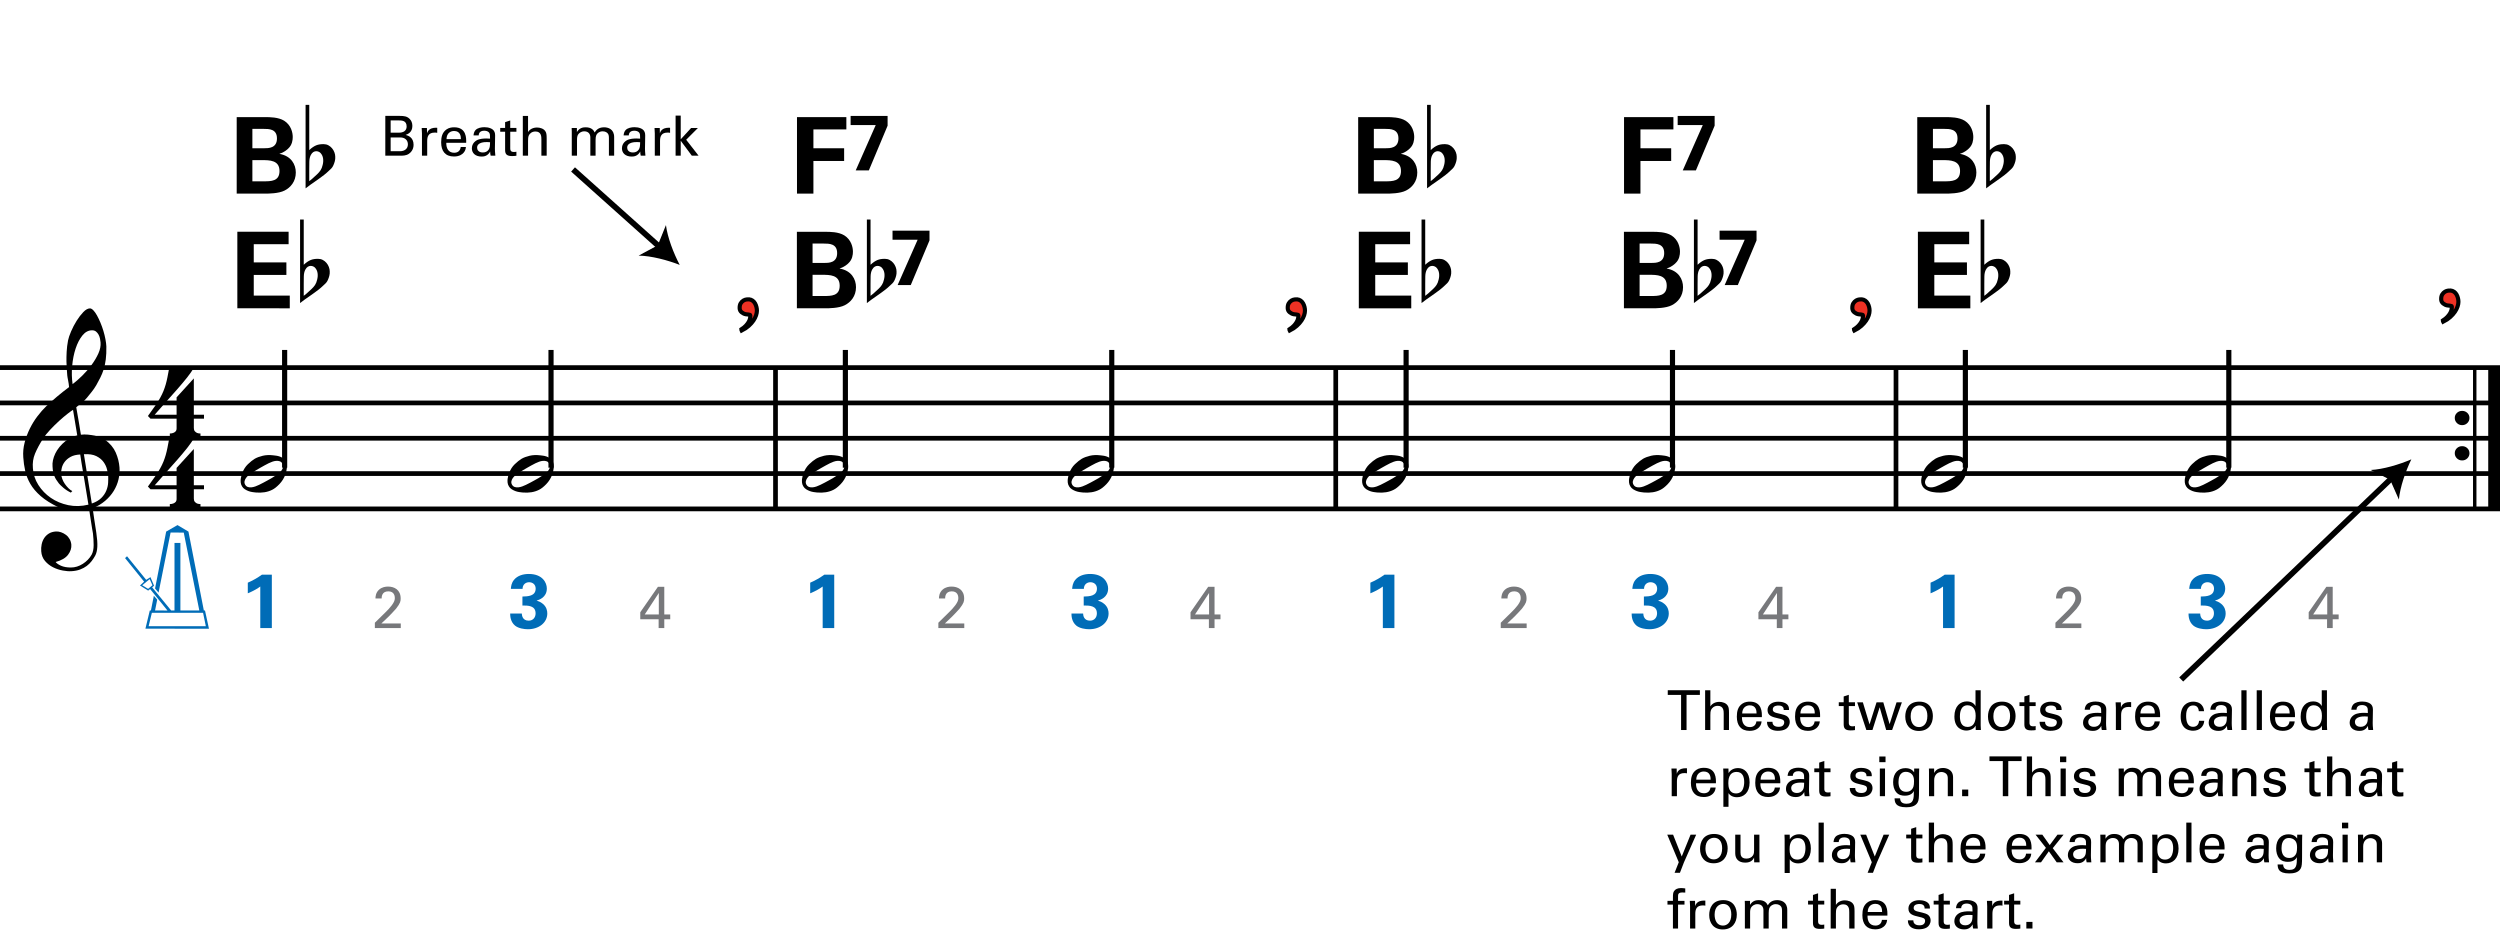 <?xml version="1.0" encoding="utf-8"?>
<!-- Generator: Adobe Illustrator 14.0.0, SVG Export Plug-In . SVG Version: 6.00 Build 43363)  -->
<!DOCTYPE svg PUBLIC "-//W3C//DTD SVG 1.1//EN" "http://www.w3.org/Graphics/SVG/1.1/DTD/svg11.dtd">
<svg version="1.1" xmlns="http://www.w3.org/2000/svg" xmlns:xlink="http://www.w3.org/1999/xlink" x="0px" y="0px"
	 width="544.104px" height="205.219px" viewBox="0 0 544.104 205.219" enable-background="new 0 0 544.104 205.219"
	 xml:space="preserve">
<g id="Layer_1">
	<g>
		<path d="M19.397,110.847c-0.574,0.103-1.184,0.164-1.83,0.185c-0.646,0.021-1.276,0.005-1.891-0.046
			c-0.615-0.052-1.184-0.123-1.707-0.215c-0.523-0.093-0.949-0.221-1.276-0.385c-1.579-0.759-2.855-1.564-3.828-2.414
			c-0.974-0.851-1.728-1.737-2.26-2.66c-0.533-0.922-0.907-1.871-1.123-2.844s-0.354-1.953-0.415-2.937
			c-0.082-1.066,0.015-2.132,0.292-3.198c0.277-1.065,0.656-2.085,1.138-3.06c0.481-0.973,1.035-1.871,1.661-2.69
			c0.625-0.82,1.255-1.538,1.891-2.153c0.738-0.696,1.512-1.388,2.322-2.075c0.81-0.687,1.696-1.389,2.66-2.106
			c-0.021-0.266-0.046-0.502-0.077-0.708c-0.031-0.205-0.067-0.415-0.108-0.63s-0.087-0.456-0.138-0.723
			c-0.051-0.266-0.087-0.594-0.107-0.984c0-0.164-0.021-0.466-0.062-0.907c-0.042-0.44-0.067-0.973-0.077-1.599
			s0.005-1.338,0.046-2.137c0.041-0.8,0.143-1.63,0.307-2.491c0.103-0.512,0.323-1.164,0.661-1.953
			c0.338-0.789,0.738-1.553,1.199-2.291c0.461-0.738,0.948-1.373,1.461-1.907c0.512-0.533,0.994-0.799,1.445-0.799
			c0.225,0,0.471,0.138,0.738,0.415c0.266,0.277,0.528,0.646,0.784,1.107c0.256,0.461,0.507,0.984,0.753,1.568
			c0.246,0.584,0.461,1.184,0.646,1.799c0.185,0.615,0.333,1.22,0.446,1.814c0.112,0.595,0.179,1.118,0.2,1.568
			c0.02,1.066-0.021,2.004-0.123,2.813c-0.103,0.81-0.256,1.538-0.461,2.183c-0.205,0.646-0.446,1.241-0.723,1.784
			c-0.276,0.543-0.569,1.091-0.876,1.645c-0.328,0.554-0.661,1.041-1,1.46c-0.338,0.42-0.682,0.846-1.03,1.276
			c-0.369,0.451-0.753,0.825-1.153,1.123c-0.4,0.297-0.795,0.62-1.184,0.968c0.185,1.045,0.348,1.989,0.492,2.829
			c0.062,0.369,0.123,0.728,0.184,1.076c0.062,0.349,0.113,0.672,0.154,0.969c0.041,0.297,0.082,0.543,0.123,0.738
			c0.041,0.195,0.062,0.313,0.062,0.354c0.492-0.062,1-0.066,1.522-0.016c0.522,0.051,1.024,0.128,1.506,0.23
			c0.481,0.103,0.912,0.236,1.292,0.4c0.379,0.165,0.682,0.318,0.907,0.461c1.107,0.82,1.891,1.758,2.353,2.813
			c0.461,1.056,0.732,2.137,0.815,3.244c0.062,0.861-0.011,1.727-0.215,2.599c-0.205,0.871-0.549,1.701-1.03,2.491
			c-0.482,0.789-1.107,1.511-1.875,2.167c-0.769,0.656-1.676,1.199-2.722,1.631c0.123,0.84,0.235,1.619,0.338,2.336
			c0.103,0.615,0.194,1.215,0.277,1.799c0.082,0.585,0.143,0.989,0.185,1.215c0.184,1.23,0.256,2.24,0.215,3.029
			s-0.195,1.43-0.461,1.922c-0.226,0.41-0.487,0.81-0.784,1.199c-0.297,0.389-0.651,0.738-1.061,1.045
			c-0.41,0.309-0.887,0.564-1.43,0.77c-0.543,0.205-1.164,0.328-1.86,0.369c-0.533,0.041-1.168-0.006-1.907-0.139
			c-0.738-0.134-1.445-0.369-2.122-0.707c-0.677-0.338-1.261-0.795-1.753-1.369c-0.492-0.574-0.769-1.281-0.83-2.121
			c-0.042-0.492-0.011-0.989,0.092-1.492c0.102-0.502,0.282-0.953,0.538-1.352c0.256-0.4,0.594-0.734,1.015-1
			c0.42-0.267,0.938-0.42,1.553-0.461c0.369-0.021,0.743,0.035,1.123,0.169c0.379,0.133,0.733,0.323,1.061,0.569
			c0.328,0.245,0.594,0.553,0.799,0.922c0.205,0.369,0.328,0.769,0.369,1.199c0.062,0.758-0.174,1.491-0.708,2.199
			c-0.533,0.707-1.435,1.234-2.706,1.583c0.205,0.286,0.594,0.558,1.168,0.815c0.573,0.256,1.292,0.384,2.152,0.384
			c0.902,0,1.768-0.267,2.598-0.8c0.831-0.533,1.471-1.199,1.922-1.998c0.287-0.533,0.431-1.226,0.431-2.076
			s-0.051-1.707-0.154-2.567c-0.041-0.144-0.103-0.497-0.185-1.062c-0.082-0.563-0.174-1.152-0.276-1.768
			C19.663,112.527,19.54,111.728,19.397,110.847z M15.384,99.423c-0.543,0.297-0.974,0.657-1.292,1.077
			c-0.318,0.42-0.533,0.866-0.646,1.337c-0.113,0.472-0.159,0.892-0.138,1.261c0.02,0.369,0.102,0.748,0.246,1.138
			c0.144,0.389,0.333,0.753,0.569,1.092c0.236,0.338,0.492,0.646,0.769,0.922s0.558,0.487,0.846,0.63
			c-0.042,0.041-0.077,0.077-0.108,0.107s-0.067,0.066-0.107,0.108c-0.042,0.041-0.072,0.082-0.092,0.123
			c-0.636-0.308-1.194-0.672-1.676-1.092c-0.482-0.42-0.795-0.723-0.938-0.907c-0.226-0.307-0.42-0.584-0.584-0.83
			s-0.297-0.507-0.399-0.784c-0.103-0.277-0.19-0.579-0.262-0.907c-0.072-0.328-0.118-0.717-0.138-1.168
			c-0.042-0.43-0.011-0.886,0.092-1.368c0.103-0.481,0.271-0.969,0.507-1.461c0.235-0.492,0.543-0.968,0.922-1.43
			s0.825-0.896,1.338-1.307c0.266-0.205,0.507-0.369,0.723-0.492s0.415-0.23,0.6-0.323s0.374-0.164,0.569-0.215
			c0.194-0.051,0.404-0.108,0.63-0.169l-0.922-5.566c-0.246,0.144-0.646,0.431-1.2,0.861c-0.553,0.431-1.158,0.943-1.814,1.538
			c-0.656,0.595-1.307,1.235-1.953,1.922c-0.646,0.687-1.174,1.348-1.583,1.983c-0.738,1.168-1.312,2.245-1.722,3.229
			c-0.41,0.984-0.564,2.05-0.461,3.198c0.082,1.292,0.477,2.496,1.184,3.613c0.707,1.117,1.614,2.055,2.721,2.814
			c1.107,0.758,2.368,1.285,3.782,1.583c1.415,0.297,2.88,0.261,4.397-0.107c-0.328-2.03-0.625-3.844-0.892-5.443
			c-0.123-0.676-0.236-1.342-0.338-1.999c-0.103-0.656-0.2-1.24-0.292-1.753c-0.092-0.512-0.18-1.086-0.262-1.722
			C16.619,98.957,15.927,99.126,15.384,99.423z M20.042,71.886c-0.799,0-1.502,0.375-2.106,1.123
			c-0.604,0.749-1.097,1.696-1.476,2.844c-0.38,1.148-0.63,2.409-0.753,3.782c-0.123,1.374-0.092,2.696,0.092,3.967
			c0.676-0.512,1.384-1.132,2.122-1.86c0.738-0.728,1.409-1.501,2.014-2.322c0.604-0.819,1.096-1.65,1.476-2.491
			c0.379-0.84,0.538-1.64,0.477-2.398c-0.021-0.246-0.062-0.522-0.123-0.83s-0.165-0.594-0.308-0.861
			c-0.144-0.267-0.328-0.492-0.553-0.677C20.678,71.979,20.391,71.886,20.042,71.886z M19.981,109.586
			c0.881-0.308,1.568-0.708,2.061-1.199c0.492-0.492,0.855-1.025,1.091-1.599c0.236-0.574,0.369-1.148,0.4-1.722
			s0.036-1.086,0.016-1.537c-0.042-0.369-0.128-0.831-0.262-1.384c-0.133-0.554-0.384-1.086-0.753-1.599
			c-0.369-0.512-0.892-0.938-1.568-1.276c-0.677-0.338-1.579-0.477-2.706-0.415L19.981,109.586z"/>
	</g>
	<g>
		<path d="M42.188,106.48v2.03c0,0.308,0.072,0.543,0.215,0.707c0.143,0.164,0.308,0.287,0.492,0.369
			c0.226,0.081,0.472,0.123,0.738,0.123v0.8H36.96v-0.8c0.266,0,0.512-0.042,0.738-0.123c0.184-0.062,0.354-0.169,0.507-0.323
			c0.153-0.153,0.23-0.385,0.23-0.691v-2.091h-5.689l-0.553-0.584c0.615-0.841,1.138-1.574,1.568-2.199
			c0.43-0.625,0.794-1.204,1.091-1.737c0.297-0.533,0.538-1.03,0.723-1.491c0.185-0.461,0.349-0.938,0.492-1.43
			c0.143-0.492,0.271-1.03,0.384-1.614c0.112-0.584,0.241-1.255,0.384-2.014h5.32c-0.308,0.595-0.784,1.297-1.43,2.106
			c-0.646,0.81-1.369,1.671-2.168,2.583c-0.8,0.912-1.63,1.845-2.491,2.798c-0.861,0.953-1.661,1.86-2.398,2.721h4.766v-3.782
			l3.751-4.121v7.903h2.214v0.861H42.188z"/>
	</g>
	<g>
		<path d="M42.188,91.12v2.03c0,0.308,0.072,0.543,0.215,0.707c0.143,0.164,0.308,0.287,0.492,0.369
			c0.226,0.082,0.472,0.123,0.738,0.123v0.799H36.96v-0.799c0.266,0,0.512-0.042,0.738-0.123c0.184-0.062,0.354-0.169,0.507-0.323
			c0.153-0.154,0.23-0.385,0.23-0.692V91.12h-5.689l-0.553-0.584c0.615-0.841,1.138-1.574,1.568-2.199
			c0.43-0.625,0.794-1.204,1.091-1.737c0.297-0.533,0.538-1.03,0.723-1.491c0.185-0.461,0.349-0.938,0.492-1.43
			c0.143-0.492,0.271-1.03,0.384-1.614c0.112-0.584,0.241-1.255,0.384-2.014h5.32c-0.308,0.595-0.784,1.297-1.43,2.106
			c-0.646,0.81-1.369,1.671-2.168,2.583c-0.8,0.912-1.63,1.845-2.491,2.798c-0.861,0.953-1.661,1.86-2.398,2.721h4.766v-3.782
			l3.751-4.121v7.903h2.214v0.861H42.188z"/>
	</g>
	
		<line fill="none" stroke="#000000" stroke-width="1.024" stroke-miterlimit="10" x1="168.783" y1="80.007" x2="168.783" y2="110.757"/>
	
		<line fill="none" stroke="#000000" stroke-width="1.024" stroke-miterlimit="10" x1="290.715" y1="80.007" x2="290.715" y2="110.757"/>
	
		<line fill="none" stroke="#000000" stroke-width="1.024" stroke-miterlimit="10" x1="412.647" y1="80.007" x2="412.647" y2="110.757"/>
	
		<line fill="none" stroke="#000000" stroke-width="2.562" stroke-miterlimit="10" x1="542.823" y1="80.007" x2="542.823" y2="110.757"/>
	
		<line fill="none" stroke="#000000" stroke-width="0.747" stroke-miterlimit="10" x1="538.605" y1="80.007" x2="538.605" y2="110.757"/>
	<g>
		<path d="M534.26,90.962c0-0.43,0.154-0.794,0.461-1.091c0.308-0.297,0.688-0.446,1.139-0.446c0.45,0,0.83,0.149,1.138,0.446
			c0.307,0.297,0.461,0.661,0.461,1.091c0,0.431-0.154,0.8-0.461,1.107c-0.308,0.307-0.688,0.461-1.138,0.461
			c-0.451,0-0.831-0.154-1.139-0.461C534.415,91.762,534.26,91.393,534.26,90.962z"/>
	</g>
	<g>
		<path d="M534.26,98.642c0-0.43,0.154-0.794,0.461-1.091c0.308-0.297,0.688-0.446,1.139-0.446c0.45,0,0.83,0.149,1.138,0.446
			c0.307,0.297,0.461,0.661,0.461,1.091c0,0.431-0.154,0.8-0.461,1.107c-0.308,0.307-0.688,0.461-1.138,0.461
			c-0.451,0-0.831-0.154-1.139-0.461C534.415,99.442,534.26,99.073,534.26,98.642z"/>
	</g>
	<line fill="none" stroke="#000000" stroke-width="1.028" stroke-miterlimit="10" x1="0" y1="80.007" x2="544.104" y2="80.007"/>
	<line fill="none" stroke="#000000" stroke-width="1.028" stroke-miterlimit="10" x1="0" y1="87.694" x2="544.104" y2="87.694"/>
	<line fill="none" stroke="#000000" stroke-width="1.028" stroke-miterlimit="10" x1="0" y1="95.382" x2="544.104" y2="95.382"/>
	<line fill="none" stroke="#000000" stroke-width="1.028" stroke-miterlimit="10" x1="0" y1="103.069" x2="544.104" y2="103.069"/>
	<line fill="none" stroke="#000000" stroke-width="1.028" stroke-miterlimit="10" x1="0" y1="110.757" x2="544.104" y2="110.757"/>
	
		<line fill="none" stroke="#000000" stroke-width="1.121" stroke-miterlimit="10" x1="61.949" y1="101.788" x2="61.949" y2="76.163"/>
	<g>
		<path d="M62.188,100.361c0.123,0.226,0.2,0.477,0.231,0.753s0.031,0.554,0,0.83c-0.031,0.277-0.077,0.538-0.139,0.784
			s-0.123,0.441-0.185,0.584c-0.287,0.779-0.718,1.465-1.292,2.06c-0.574,0.594-1.097,1.004-1.568,1.23
			c-1.005,0.512-2.204,0.708-3.598,0.584c-0.205-0.021-0.446-0.051-0.723-0.092c-0.276-0.042-0.553-0.113-0.83-0.215
			c-0.277-0.103-0.543-0.236-0.799-0.4c-0.257-0.164-0.457-0.369-0.6-0.615c-0.165-0.267-0.262-0.538-0.292-0.815
			s-0.031-0.543,0-0.799c0.031-0.257,0.077-0.492,0.139-0.708s0.123-0.405,0.185-0.569c0.287-0.779,0.697-1.424,1.23-1.937
			c0.533-0.512,1.035-0.912,1.507-1.199c0.471-0.267,1.05-0.481,1.737-0.646c0.687-0.164,1.46-0.194,2.321-0.092
			c0.164,0.021,0.369,0.046,0.615,0.077s0.497,0.092,0.753,0.184c0.256,0.092,0.502,0.215,0.738,0.369
			C61.854,99.884,62.044,100.095,62.188,100.361z M61.48,100.884c-0.165-0.246-0.364-0.41-0.6-0.492
			c-0.236-0.082-0.492-0.112-0.769-0.092c-0.276,0.021-0.559,0.082-0.845,0.185c-0.288,0.103-0.554,0.215-0.8,0.338
			c-0.349,0.164-0.661,0.328-0.938,0.492c-0.276,0.165-0.569,0.328-0.876,0.492c-0.595,0.328-1.199,0.697-1.814,1.107
			c-0.226,0.144-0.457,0.308-0.692,0.492c-0.236,0.185-0.436,0.389-0.6,0.615s-0.272,0.466-0.323,0.723
			c-0.051,0.256-0.005,0.507,0.138,0.753c0.143,0.246,0.338,0.41,0.584,0.492c0.246,0.082,0.507,0.107,0.784,0.077
			c0.276-0.031,0.558-0.098,0.845-0.2c0.287-0.103,0.554-0.215,0.8-0.338c0.348-0.164,0.671-0.328,0.969-0.492
			c0.297-0.164,0.6-0.328,0.907-0.492c0.308-0.165,0.6-0.328,0.876-0.492s0.579-0.359,0.907-0.584
			c0.205-0.144,0.425-0.308,0.661-0.492c0.235-0.185,0.435-0.389,0.6-0.615c0.164-0.226,0.271-0.466,0.323-0.723
			S61.624,101.13,61.48,100.884z"/>
	</g>
	<g>
		<path fill="#006CB7" d="M33.749,128.076l2.416-12.38l2.466-1.416l2.383,1.416l3.349,17.162h0.25l0.866,3.982l-13.83-0.017
			l0.95-3.949l0.25-0.017l0.633-3.199l0.733,0.85l-0.467,2.35l2.699,0.017l-3.782-4.683l-0.417,0.351l-1.783-1.116l0.899-0.834
			l-4.149-5.132l0.433-0.399l4.166,5.132l0.933-0.583l0.783,1.866l-0.417,0.35l4.132,5.032h0.733v-14.696h1.283v14.696h4.115
			l-3.382-16.945l-2.866-0.018l-2.616,13.08L33.749,128.076z M32.232,128.159l0.95-0.783l-0.6-1.332l-1.633,1.332L32.232,128.159z
			 M32.349,136.291h12.447l-0.6-2.916H33.049L32.349,136.291z"/>
	</g>
	
		<line fill="none" stroke="#000000" stroke-width="1.121" stroke-miterlimit="10" x1="119.925" y1="101.788" x2="119.925" y2="76.163"/>
	<g>
		<path d="M120.267,100.361c0.123,0.226,0.2,0.477,0.231,0.753s0.031,0.554,0,0.83c-0.031,0.277-0.077,0.538-0.139,0.784
			s-0.123,0.441-0.185,0.584c-0.287,0.779-0.718,1.465-1.292,2.06c-0.574,0.594-1.097,1.004-1.568,1.23
			c-1.005,0.512-2.204,0.708-3.598,0.584c-0.205-0.021-0.446-0.051-0.723-0.092c-0.276-0.042-0.553-0.113-0.83-0.215
			c-0.277-0.103-0.543-0.236-0.799-0.4c-0.257-0.164-0.457-0.369-0.6-0.615c-0.165-0.267-0.262-0.538-0.292-0.815
			s-0.031-0.543,0-0.799c0.031-0.257,0.077-0.492,0.139-0.708s0.123-0.405,0.185-0.569c0.287-0.779,0.697-1.424,1.23-1.937
			c0.533-0.512,1.035-0.912,1.507-1.199c0.471-0.267,1.05-0.481,1.737-0.646c0.687-0.164,1.46-0.194,2.321-0.092
			c0.164,0.021,0.369,0.046,0.615,0.077s0.497,0.092,0.753,0.184c0.256,0.092,0.502,0.215,0.738,0.369
			C119.934,99.884,120.124,100.095,120.267,100.361z M119.56,100.884c-0.165-0.246-0.364-0.41-0.6-0.492
			c-0.236-0.082-0.492-0.112-0.769-0.092c-0.276,0.021-0.559,0.082-0.845,0.185c-0.288,0.103-0.554,0.215-0.8,0.338
			c-0.349,0.164-0.661,0.328-0.938,0.492c-0.276,0.165-0.569,0.328-0.876,0.492c-0.595,0.328-1.199,0.697-1.814,1.107
			c-0.226,0.144-0.457,0.308-0.692,0.492c-0.236,0.185-0.436,0.389-0.6,0.615s-0.272,0.466-0.323,0.723
			c-0.051,0.256-0.005,0.507,0.138,0.753c0.143,0.246,0.338,0.41,0.584,0.492c0.246,0.082,0.507,0.107,0.784,0.077
			c0.276-0.031,0.558-0.098,0.845-0.2c0.287-0.103,0.554-0.215,0.8-0.338c0.348-0.164,0.671-0.328,0.969-0.492
			c0.297-0.164,0.6-0.328,0.907-0.492c0.308-0.165,0.6-0.328,0.876-0.492s0.579-0.359,0.907-0.584
			c0.205-0.144,0.425-0.308,0.661-0.492c0.235-0.185,0.435-0.389,0.6-0.615c0.164-0.226,0.271-0.466,0.323-0.723
			S119.703,101.13,119.56,100.884z"/>
	</g>
	<g>
		<path fill="#EE3124" stroke="#000000" stroke-width="0.9" d="M164.734,67.616c0,0.301-0.062,0.639-0.185,1.015
			c-0.123,0.375-0.318,0.758-0.584,1.148c-0.267,0.389-0.608,0.772-1.025,1.148c-0.417,0.375-0.926,0.714-1.527,1.015
			c-0.014-0.027-0.027-0.062-0.041-0.103c-0.027-0.082-0.041-0.13-0.041-0.144c0.41-0.26,0.745-0.53,1.004-0.81
			c0.26-0.28,0.465-0.554,0.615-0.82c0.15-0.266,0.249-0.522,0.297-0.769c0.047-0.246,0.064-0.465,0.051-0.656
			c-0.014-0.11-0.12-0.167-0.318-0.174c-0.198-0.007-0.42-0.031-0.667-0.072c-0.314-0.055-0.611-0.195-0.892-0.42
			s-0.427-0.522-0.44-0.892c-0.014-0.451,0.064-0.81,0.235-1.076c0.171-0.267,0.369-0.465,0.595-0.595s0.454-0.208,0.687-0.236
			c0.232-0.027,0.41-0.034,0.533-0.021c0.287,0.028,0.54,0.12,0.758,0.277c0.219,0.157,0.396,0.355,0.533,0.595
			c0.136,0.239,0.239,0.499,0.308,0.779C164.7,67.086,164.734,67.356,164.734,67.616z"/>
	</g>
	<g>
		<path d="M51.654,50.428h11.159v2.721h-7.585v3.965h7.101v2.721h-7.101v4.496h7.839v2.767H51.654V50.428z"/>
	</g>
	<g>
		<path d="M66.107,50.212v5.443v1.968c0.287-0.266,0.554-0.481,0.8-0.646c0.246-0.164,0.481-0.292,0.707-0.384
			s0.466-0.159,0.723-0.2s0.548-0.062,0.876-0.062c0.389,0,0.738,0.082,1.045,0.246s0.574,0.379,0.8,0.646
			c0.225,0.267,0.399,0.564,0.522,0.892c0.123,0.328,0.185,0.646,0.185,0.954c0.02,0.328-0.011,0.651-0.092,0.968
			c-0.082,0.318-0.185,0.61-0.308,0.876c-0.144,0.349-0.369,0.656-0.676,0.922s-0.584,0.523-0.831,0.769
			c-0.082,0.082-0.256,0.225-0.522,0.43c-0.267,0.205-0.569,0.431-0.907,0.677s-0.692,0.497-1.061,0.753
			c-0.369,0.256-0.707,0.492-1.015,0.707s-0.656,0.477-1.045,0.784V47.783h0.799V50.212z M68.598,58.299
			c-0.103-0.123-0.241-0.225-0.415-0.308c-0.174-0.082-0.364-0.123-0.569-0.123c-0.205,0-0.41,0.061-0.615,0.184
			c-0.205,0.123-0.39,0.338-0.554,0.646c-0.205,0.39-0.312,0.876-0.323,1.46c-0.011,0.584-0.016,1.112-0.016,1.583v2.645
			c0.246-0.184,0.456-0.354,0.63-0.507s0.358-0.323,0.554-0.507c0.194-0.185,0.374-0.349,0.538-0.492
			c0.287-0.267,0.533-0.554,0.738-0.861c0.205-0.307,0.359-0.697,0.461-1.168c0.123-0.471,0.154-0.933,0.092-1.384
			C69.059,59.017,68.885,58.627,68.598,58.299z"/>
	</g>
	<g>
		<path d="M51.516,25.491h6.225c0.968,0,2.836,0,4.104,0.784c1.521,0.969,1.868,2.583,1.868,3.551c0,0.623-0.115,1.706-0.969,2.49
			c-0.115,0.138-0.922,0.876-1.891,1.13v0.046c2.537,0.461,3.528,2.306,3.528,4.058c0,1.96-1.153,3.274-2.444,3.92
			c-1.291,0.668-3.551,0.668-4.196,0.668h-6.225V25.491z M54.928,32.269h2.49c1.014,0,2.859,0,2.859-2.144
			c0-2.075-1.752-2.075-2.928-2.075h-2.421V32.269z M54.928,39.463h2.421c1.637,0,3.481,0,3.481-2.237
			c0-2.375-2.144-2.375-3.85-2.375h-2.052V39.463z"/>
	</g>
	<g>
		<path d="M67.307,25.251v5.443v1.968c0.287-0.266,0.554-0.481,0.8-0.646c0.246-0.164,0.481-0.292,0.707-0.384
			s0.466-0.159,0.723-0.2s0.548-0.062,0.876-0.062c0.389,0,0.738,0.082,1.045,0.246s0.574,0.379,0.8,0.646
			c0.225,0.267,0.399,0.564,0.522,0.892c0.123,0.328,0.185,0.646,0.185,0.954c0.02,0.328-0.011,0.651-0.092,0.968
			c-0.082,0.318-0.185,0.61-0.308,0.876c-0.144,0.349-0.369,0.656-0.676,0.922s-0.584,0.523-0.831,0.769
			c-0.082,0.082-0.256,0.225-0.522,0.43c-0.267,0.205-0.569,0.431-0.907,0.677s-0.692,0.497-1.061,0.753
			c-0.369,0.256-0.707,0.492-1.015,0.707s-0.656,0.477-1.045,0.784V22.822h0.799V25.251z M69.797,33.339
			c-0.103-0.123-0.241-0.225-0.415-0.308c-0.174-0.082-0.364-0.123-0.569-0.123c-0.205,0-0.41,0.061-0.615,0.184
			c-0.205,0.123-0.39,0.338-0.554,0.646c-0.205,0.39-0.312,0.876-0.323,1.46c-0.011,0.584-0.016,1.112-0.016,1.583v2.645
			c0.246-0.184,0.456-0.354,0.63-0.507s0.358-0.323,0.554-0.507c0.194-0.185,0.374-0.349,0.538-0.492
			c0.287-0.267,0.533-0.554,0.738-0.861c0.205-0.307,0.359-0.697,0.461-1.168c0.123-0.471,0.154-0.933,0.092-1.384
			C70.259,34.057,70.084,33.667,69.797,33.339z"/>
	</g>
	<g>
		<path fill="#006CB7" d="M53.931,126.816c1.083-0.467,2.116-1.05,3.083-1.749h2.149v11.63h-2.516v-9.048
			c-0.483,0.367-1.45,0.967-2.716,1.482V126.816z"/>
	</g>
	<g>
		<path fill="#006CB7" d="M113.567,133.531c0.017,0.366,0.117,1.55,1.5,1.55c0.933,0,1.5-0.684,1.5-1.583
			c0-1.716-1.649-1.716-2.866-1.716v-1.95c1.167-0.033,2.882-0.066,2.882-1.732c0-0.917-0.683-1.384-1.433-1.384
			c-0.717,0-1.417,0.484-1.417,1.45h-2.549c0.05-0.517,0.1-1.249,0.683-1.966c0.767-0.934,2-1.283,3.232-1.283
			c2.966,0,3.916,1.899,3.916,3.166c0,1.949-1.716,2.482-2.233,2.633c0.367,0.116,0.85,0.266,1.383,0.716
			c0.816,0.684,0.95,1.533,0.95,2.083c0,1.967-1.799,3.433-4.215,3.433c-0.833,0-2.05-0.184-2.799-0.783
			c-1.033-0.85-1.066-2.166-1.066-2.633H113.567z"/>
	</g>
	<g>
		<path fill="#77787B" d="M81.587,135.53l2.32-2.281c0.487-0.474,0.975-0.986,1.372-1.525c0.513-0.705,0.654-1.102,0.654-1.576
			c0-0.436-0.154-1.448-1.423-1.448c-1.423,0-1.448,1.218-1.448,1.551h-1.346c0.013-0.436,0.051-1.282,0.82-1.948
			c0.615-0.525,1.358-0.641,1.922-0.641c1.359,0,2.743,0.691,2.743,2.589c0,0.563-0.039,1-1,2.218
			c-0.256,0.32-1.384,1.486-1.641,1.743l-1.551,1.474h4.217v1.013h-5.64V135.53z"/>
	</g>
	<g>
		<path fill="#77787B" d="M143.346,134.774h-3.999v-1.525l3.845-5.537h1.384v6.024h1.294v1.038h-1.294v1.923h-1.23V134.774z
			 M143.384,133.736v-4.679l-3.063,4.679H143.384z"/>
	</g>
	
		<line fill="none" stroke="#000000" stroke-width="1.121" stroke-miterlimit="10" x1="183.988" y1="101.788" x2="183.988" y2="76.163"/>
	<g>
		<path d="M184.347,100.361c0.123,0.226,0.2,0.477,0.231,0.753s0.031,0.554,0,0.83c-0.031,0.277-0.077,0.538-0.139,0.784
			s-0.123,0.441-0.185,0.584c-0.287,0.779-0.718,1.465-1.292,2.06c-0.574,0.594-1.097,1.004-1.568,1.23
			c-1.005,0.512-2.204,0.708-3.598,0.584c-0.205-0.021-0.446-0.051-0.723-0.092c-0.276-0.042-0.553-0.113-0.83-0.215
			c-0.277-0.103-0.543-0.236-0.799-0.4c-0.257-0.164-0.457-0.369-0.6-0.615c-0.165-0.267-0.262-0.538-0.292-0.815
			s-0.031-0.543,0-0.799c0.031-0.257,0.077-0.492,0.139-0.708s0.123-0.405,0.185-0.569c0.287-0.779,0.697-1.424,1.23-1.937
			c0.533-0.512,1.035-0.912,1.507-1.199c0.471-0.267,1.05-0.481,1.737-0.646c0.687-0.164,1.46-0.194,2.321-0.092
			c0.164,0.021,0.369,0.046,0.615,0.077s0.497,0.092,0.753,0.184c0.256,0.092,0.502,0.215,0.738,0.369
			C184.014,99.884,184.204,100.095,184.347,100.361z M183.64,100.884c-0.165-0.246-0.364-0.41-0.6-0.492
			c-0.236-0.082-0.492-0.112-0.769-0.092c-0.276,0.021-0.559,0.082-0.845,0.185c-0.288,0.103-0.554,0.215-0.8,0.338
			c-0.349,0.164-0.661,0.328-0.938,0.492c-0.276,0.165-0.569,0.328-0.876,0.492c-0.595,0.328-1.199,0.697-1.814,1.107
			c-0.226,0.144-0.457,0.308-0.692,0.492c-0.236,0.185-0.436,0.389-0.6,0.615s-0.272,0.466-0.323,0.723
			c-0.051,0.256-0.005,0.507,0.138,0.753c0.143,0.246,0.338,0.41,0.584,0.492c0.246,0.082,0.507,0.107,0.784,0.077
			c0.276-0.031,0.558-0.098,0.845-0.2c0.287-0.103,0.554-0.215,0.8-0.338c0.348-0.164,0.671-0.328,0.969-0.492
			c0.297-0.164,0.6-0.328,0.907-0.492c0.308-0.165,0.6-0.328,0.876-0.492s0.579-0.359,0.907-0.584
			c0.205-0.144,0.425-0.308,0.661-0.492c0.235-0.185,0.435-0.389,0.6-0.615c0.164-0.226,0.271-0.466,0.323-0.723
			S183.783,101.13,183.64,100.884z"/>
	</g>
	
		<line fill="none" stroke="#000000" stroke-width="1.121" stroke-miterlimit="10" x1="241.964" y1="101.788" x2="241.964" y2="76.163"/>
	<g>
		<path d="M242.187,100.361c0.123,0.226,0.2,0.477,0.231,0.753s0.031,0.554,0,0.83c-0.031,0.277-0.077,0.538-0.139,0.784
			s-0.123,0.441-0.185,0.584c-0.287,0.779-0.718,1.465-1.292,2.06c-0.574,0.594-1.097,1.004-1.568,1.23
			c-1.005,0.512-2.204,0.708-3.598,0.584c-0.205-0.021-0.446-0.051-0.723-0.092c-0.276-0.042-0.553-0.113-0.83-0.215
			c-0.277-0.103-0.543-0.236-0.799-0.4c-0.257-0.164-0.457-0.369-0.6-0.615c-0.165-0.267-0.262-0.538-0.292-0.815
			s-0.031-0.543,0-0.799c0.031-0.257,0.077-0.492,0.139-0.708s0.123-0.405,0.185-0.569c0.287-0.779,0.697-1.424,1.23-1.937
			c0.533-0.512,1.035-0.912,1.507-1.199c0.471-0.267,1.05-0.481,1.737-0.646c0.687-0.164,1.46-0.194,2.321-0.092
			c0.164,0.021,0.369,0.046,0.615,0.077s0.497,0.092,0.753,0.184c0.256,0.092,0.502,0.215,0.738,0.369
			C241.854,99.884,242.043,100.095,242.187,100.361z M241.48,100.884c-0.165-0.246-0.364-0.41-0.6-0.492
			c-0.236-0.082-0.492-0.112-0.769-0.092c-0.276,0.021-0.559,0.082-0.845,0.185c-0.288,0.103-0.554,0.215-0.8,0.338
			c-0.349,0.164-0.661,0.328-0.938,0.492c-0.276,0.165-0.569,0.328-0.876,0.492c-0.595,0.328-1.199,0.697-1.814,1.107
			c-0.226,0.144-0.457,0.308-0.692,0.492c-0.236,0.185-0.436,0.389-0.6,0.615s-0.272,0.466-0.323,0.723
			c-0.051,0.256-0.005,0.507,0.138,0.753c0.143,0.246,0.338,0.41,0.584,0.492c0.246,0.082,0.507,0.107,0.784,0.077
			c0.276-0.031,0.558-0.098,0.845-0.2c0.287-0.103,0.554-0.215,0.8-0.338c0.348-0.164,0.671-0.328,0.969-0.492
			c0.297-0.164,0.6-0.328,0.907-0.492c0.308-0.165,0.6-0.328,0.876-0.492s0.579-0.359,0.907-0.584
			c0.205-0.144,0.425-0.308,0.661-0.492c0.235-0.185,0.435-0.389,0.6-0.615c0.164-0.226,0.271-0.466,0.323-0.723
			S241.623,101.13,241.48,100.884z"/>
	</g>
	<g>
		<path fill="#EE3124" stroke="#000000" stroke-width="0.9" d="M284.014,67.616c0,0.301-0.062,0.639-0.185,1.015
			c-0.123,0.375-0.317,0.758-0.584,1.148c-0.267,0.389-0.608,0.772-1.025,1.148c-0.417,0.375-0.926,0.714-1.526,1.015
			c-0.015-0.027-0.028-0.062-0.041-0.103c-0.028-0.082-0.041-0.13-0.041-0.144c0.409-0.26,0.744-0.53,1.004-0.81
			c0.26-0.28,0.465-0.554,0.615-0.82c0.15-0.266,0.249-0.522,0.297-0.769s0.065-0.465,0.052-0.656
			c-0.014-0.11-0.12-0.167-0.318-0.174c-0.198-0.007-0.42-0.031-0.666-0.072c-0.314-0.055-0.611-0.195-0.892-0.42
			s-0.427-0.522-0.44-0.892c-0.014-0.451,0.064-0.81,0.235-1.076c0.171-0.267,0.369-0.465,0.595-0.595s0.454-0.208,0.687-0.236
			c0.232-0.027,0.41-0.034,0.533-0.021c0.287,0.028,0.54,0.12,0.759,0.277c0.218,0.157,0.396,0.355,0.532,0.595
			s0.239,0.499,0.308,0.779S284.014,67.356,284.014,67.616z"/>
	</g>
	<g>
		<path d="M173.436,50.451h6.225c0.968,0,2.836,0,4.104,0.784c1.521,0.968,1.868,2.582,1.868,3.55c0,0.623-0.115,1.706-0.969,2.49
			c-0.115,0.138-0.922,0.876-1.891,1.13v0.046c2.537,0.461,3.528,2.306,3.528,4.058c0,1.96-1.153,3.274-2.444,3.92
			c-1.291,0.668-3.551,0.668-4.196,0.668h-6.225V50.451z M176.848,57.229h2.49c1.014,0,2.859,0,2.859-2.144
			c0-2.075-1.752-2.075-2.928-2.075h-2.421V57.229z M176.848,64.423h2.421c1.637,0,3.481,0,3.481-2.237
			c0-2.375-2.144-2.375-3.85-2.375h-2.052V64.423z"/>
	</g>
	<g>
		<path d="M189.467,50.212v5.443v1.968c0.287-0.266,0.554-0.481,0.8-0.646c0.246-0.164,0.481-0.292,0.707-0.384
			s0.466-0.159,0.723-0.2s0.548-0.062,0.876-0.062c0.389,0,0.738,0.082,1.045,0.246s0.574,0.379,0.8,0.646
			c0.225,0.267,0.399,0.564,0.522,0.892c0.123,0.328,0.185,0.646,0.185,0.954c0.02,0.328-0.011,0.651-0.092,0.968
			c-0.082,0.318-0.185,0.61-0.308,0.876c-0.144,0.349-0.369,0.656-0.676,0.922s-0.584,0.523-0.831,0.769
			c-0.082,0.082-0.256,0.225-0.522,0.43c-0.267,0.205-0.569,0.431-0.907,0.677s-0.692,0.497-1.061,0.753
			c-0.369,0.256-0.707,0.492-1.015,0.707s-0.656,0.477-1.045,0.784V47.783h0.799V50.212z M191.958,58.299
			c-0.103-0.123-0.241-0.225-0.415-0.308c-0.174-0.082-0.364-0.123-0.569-0.123c-0.205,0-0.41,0.061-0.615,0.184
			c-0.205,0.123-0.39,0.338-0.554,0.646c-0.205,0.39-0.312,0.876-0.323,1.46c-0.011,0.584-0.016,1.112-0.016,1.583v2.645
			c0.246-0.184,0.456-0.354,0.63-0.507s0.358-0.323,0.554-0.507c0.194-0.185,0.374-0.349,0.538-0.492
			c0.287-0.267,0.533-0.554,0.738-0.861c0.205-0.307,0.359-0.697,0.461-1.168c0.123-0.471,0.154-0.933,0.092-1.384
			C192.419,59.017,192.245,58.627,191.958,58.299z"/>
	</g>
	<g>
		<path d="M194.251,50.198h8.047v2.121l-4.081,9.729h-2.859l4.357-9.868h-5.464V50.198z"/>
	</g>
	<g>
		<path d="M173.458,25.491h10.744v2.674h-7.17v4.104h6.686v2.767h-6.686v7.101h-3.574V25.491z"/>
	</g>
	<g>
		<path d="M185.131,25.237h8.047v2.121l-4.081,9.729h-2.859l4.357-9.868h-5.464V25.237z"/>
	</g>
	<g>
		<path fill="#006CB7" d="M176.331,126.816c1.083-0.467,2.116-1.05,3.083-1.749h2.149v11.63h-2.516v-9.048
			c-0.483,0.367-1.45,0.967-2.716,1.482V126.816z"/>
	</g>
	<g>
		<path fill="#006CB7" d="M235.727,133.531c0.017,0.366,0.117,1.55,1.5,1.55c0.933,0,1.5-0.684,1.5-1.583
			c0-1.716-1.649-1.716-2.866-1.716v-1.95c1.167-0.033,2.882-0.066,2.882-1.732c0-0.917-0.683-1.384-1.433-1.384
			c-0.717,0-1.417,0.484-1.417,1.45h-2.549c0.05-0.517,0.1-1.249,0.683-1.966c0.767-0.934,2-1.283,3.232-1.283
			c2.966,0,3.916,1.899,3.916,3.166c0,1.949-1.716,2.482-2.233,2.633c0.367,0.116,0.85,0.266,1.383,0.716
			c0.816,0.684,0.95,1.533,0.95,2.083c0,1.967-1.799,3.433-4.215,3.433c-0.833,0-2.05-0.184-2.799-0.783
			c-1.033-0.85-1.066-2.166-1.066-2.633H235.727z"/>
	</g>
	<g>
		<path fill="#77787B" d="M204.227,135.53l2.32-2.281c0.487-0.474,0.975-0.986,1.372-1.525c0.513-0.705,0.654-1.102,0.654-1.576
			c0-0.436-0.154-1.448-1.423-1.448c-1.423,0-1.448,1.218-1.448,1.551h-1.346c0.013-0.436,0.051-1.282,0.82-1.948
			c0.615-0.525,1.358-0.641,1.922-0.641c1.359,0,2.743,0.691,2.743,2.589c0,0.563-0.039,1-1,2.218
			c-0.256,0.32-1.384,1.486-1.641,1.743l-1.551,1.474h4.217v1.013h-5.64V135.53z"/>
	</g>
	<g>
		<path fill="#77787B" d="M263.105,134.774h-3.999v-1.525l3.845-5.537h1.384v6.024h1.294v1.038h-1.294v1.923h-1.23V134.774z
			 M263.144,133.736v-4.679l-3.063,4.679H263.144z"/>
	</g>
	
		<line fill="none" stroke="#000000" stroke-width="1.121" stroke-miterlimit="10" x1="306.027" y1="101.788" x2="306.027" y2="76.163"/>
	<g>
		<path d="M306.267,100.361c0.123,0.226,0.2,0.477,0.23,0.753c0.031,0.277,0.031,0.554,0,0.83c-0.03,0.277-0.076,0.538-0.138,0.784
			s-0.123,0.441-0.185,0.584c-0.288,0.779-0.718,1.465-1.292,2.06c-0.574,0.594-1.097,1.004-1.568,1.23
			c-1.004,0.512-2.203,0.708-3.598,0.584c-0.205-0.021-0.445-0.051-0.723-0.092c-0.276-0.042-0.554-0.113-0.83-0.215
			c-0.276-0.103-0.543-0.236-0.8-0.4c-0.256-0.164-0.456-0.369-0.6-0.615c-0.164-0.267-0.261-0.538-0.292-0.815
			c-0.03-0.277-0.03-0.543,0-0.799c0.031-0.257,0.077-0.492,0.139-0.708s0.123-0.405,0.185-0.569
			c0.287-0.779,0.696-1.424,1.229-1.937c0.533-0.512,1.035-0.912,1.507-1.199c0.472-0.267,1.051-0.481,1.737-0.646
			c0.687-0.164,1.461-0.194,2.322-0.092c0.163,0.021,0.369,0.046,0.614,0.077c0.246,0.031,0.497,0.092,0.754,0.184
			c0.256,0.092,0.502,0.215,0.738,0.369C305.934,99.884,306.124,100.095,306.267,100.361z M305.56,100.884
			c-0.164-0.246-0.364-0.41-0.6-0.492c-0.236-0.082-0.492-0.112-0.769-0.092c-0.277,0.021-0.559,0.082-0.846,0.185
			c-0.287,0.103-0.554,0.215-0.8,0.338c-0.349,0.164-0.661,0.328-0.938,0.492c-0.277,0.165-0.569,0.328-0.877,0.492
			c-0.595,0.328-1.199,0.697-1.813,1.107c-0.227,0.144-0.457,0.308-0.692,0.492c-0.236,0.185-0.436,0.389-0.6,0.615
			s-0.271,0.466-0.323,0.723c-0.051,0.256-0.005,0.507,0.139,0.753s0.338,0.41,0.584,0.492c0.246,0.082,0.508,0.107,0.784,0.077
			c0.277-0.031,0.559-0.098,0.846-0.2c0.287-0.103,0.554-0.215,0.8-0.338c0.349-0.164,0.671-0.328,0.969-0.492
			c0.297-0.164,0.6-0.328,0.907-0.492c0.308-0.165,0.6-0.328,0.876-0.492s0.579-0.359,0.907-0.584
			c0.205-0.144,0.425-0.308,0.661-0.492c0.235-0.185,0.436-0.389,0.6-0.615s0.271-0.466,0.323-0.723
			C305.75,101.381,305.704,101.13,305.56,100.884z"/>
	</g>
	
		<line fill="none" stroke="#000000" stroke-width="1.121" stroke-miterlimit="10" x1="364.003" y1="101.788" x2="364.003" y2="76.163"/>
	<g>
		<path d="M364.347,100.361c0.123,0.226,0.2,0.477,0.23,0.753c0.031,0.277,0.031,0.554,0,0.83c-0.03,0.277-0.076,0.538-0.138,0.784
			s-0.123,0.441-0.185,0.584c-0.288,0.779-0.718,1.465-1.292,2.06c-0.574,0.594-1.097,1.004-1.568,1.23
			c-1.004,0.512-2.203,0.708-3.598,0.584c-0.205-0.021-0.445-0.051-0.723-0.092c-0.276-0.042-0.554-0.113-0.83-0.215
			c-0.276-0.103-0.543-0.236-0.8-0.4c-0.256-0.164-0.456-0.369-0.6-0.615c-0.164-0.267-0.261-0.538-0.292-0.815
			c-0.03-0.277-0.03-0.543,0-0.799c0.031-0.257,0.077-0.492,0.139-0.708s0.123-0.405,0.185-0.569
			c0.287-0.779,0.696-1.424,1.229-1.937c0.533-0.512,1.035-0.912,1.507-1.199c0.472-0.267,1.051-0.481,1.737-0.646
			c0.687-0.164,1.461-0.194,2.322-0.092c0.163,0.021,0.369,0.046,0.614,0.077c0.246,0.031,0.497,0.092,0.754,0.184
			c0.256,0.092,0.502,0.215,0.738,0.369C364.014,99.884,364.204,100.095,364.347,100.361z M363.64,100.884
			c-0.164-0.246-0.364-0.41-0.6-0.492c-0.236-0.082-0.492-0.112-0.769-0.092c-0.277,0.021-0.559,0.082-0.846,0.185
			c-0.287,0.103-0.554,0.215-0.8,0.338c-0.349,0.164-0.661,0.328-0.938,0.492c-0.277,0.165-0.569,0.328-0.877,0.492
			c-0.595,0.328-1.199,0.697-1.813,1.107c-0.227,0.144-0.457,0.308-0.692,0.492c-0.236,0.185-0.436,0.389-0.6,0.615
			s-0.271,0.466-0.323,0.723c-0.051,0.256-0.005,0.507,0.139,0.753s0.338,0.41,0.584,0.492c0.246,0.082,0.508,0.107,0.784,0.077
			c0.277-0.031,0.559-0.098,0.846-0.2c0.287-0.103,0.554-0.215,0.8-0.338c0.349-0.164,0.671-0.328,0.969-0.492
			c0.297-0.164,0.6-0.328,0.907-0.492c0.308-0.165,0.6-0.328,0.876-0.492s0.579-0.359,0.907-0.584
			c0.205-0.144,0.425-0.308,0.661-0.492c0.235-0.185,0.436-0.389,0.6-0.615s0.271-0.466,0.323-0.723
			C363.83,101.381,363.784,101.13,363.64,100.884z"/>
	</g>
	<g>
		<path fill="#EE3124" stroke="#000000" stroke-width="0.9" d="M406.894,67.616c0,0.301-0.062,0.639-0.185,1.015
			c-0.123,0.375-0.317,0.758-0.584,1.148c-0.267,0.389-0.608,0.772-1.025,1.148c-0.417,0.375-0.926,0.714-1.526,1.015
			c-0.015-0.027-0.028-0.062-0.041-0.103c-0.028-0.082-0.041-0.13-0.041-0.144c0.409-0.26,0.744-0.53,1.004-0.81
			c0.26-0.28,0.465-0.554,0.615-0.82c0.15-0.266,0.249-0.522,0.297-0.769s0.065-0.465,0.052-0.656
			c-0.014-0.11-0.12-0.167-0.318-0.174c-0.198-0.007-0.42-0.031-0.666-0.072c-0.314-0.055-0.611-0.195-0.892-0.42
			s-0.427-0.522-0.44-0.892c-0.014-0.451,0.064-0.81,0.235-1.076c0.171-0.267,0.369-0.465,0.595-0.595s0.454-0.208,0.687-0.236
			c0.232-0.027,0.41-0.034,0.533-0.021c0.287,0.028,0.54,0.12,0.759,0.277c0.218,0.157,0.396,0.355,0.532,0.595
			s0.239,0.499,0.308,0.779S406.894,67.356,406.894,67.616z"/>
	</g>
	<g>
		<path d="M295.734,50.428h11.159v2.721h-7.585v3.965h7.101v2.721h-7.101v4.496h7.839v2.767h-11.413V50.428z"/>
	</g>
	<g>
		<path d="M310.187,50.212v5.443v1.968c0.286-0.266,0.553-0.481,0.799-0.646c0.246-0.164,0.481-0.292,0.708-0.384
			c0.225-0.092,0.466-0.159,0.723-0.2c0.256-0.041,0.548-0.062,0.876-0.062c0.389,0,0.738,0.082,1.046,0.246
			c0.307,0.164,0.573,0.379,0.799,0.646c0.226,0.267,0.4,0.564,0.523,0.892c0.123,0.328,0.184,0.646,0.184,0.954
			c0.021,0.328-0.01,0.651-0.092,0.968c-0.082,0.318-0.185,0.61-0.308,0.876c-0.144,0.349-0.369,0.656-0.677,0.922
			c-0.307,0.267-0.584,0.523-0.83,0.769c-0.082,0.082-0.257,0.225-0.522,0.43c-0.267,0.205-0.569,0.431-0.907,0.677
			s-0.691,0.497-1.061,0.753c-0.369,0.256-0.708,0.492-1.015,0.707c-0.308,0.215-0.656,0.477-1.046,0.784V47.783h0.8V50.212z
			 M312.677,58.299c-0.103-0.123-0.241-0.225-0.415-0.308c-0.174-0.082-0.364-0.123-0.568-0.123c-0.205,0-0.411,0.061-0.615,0.184
			c-0.205,0.123-0.39,0.338-0.554,0.646c-0.205,0.39-0.312,0.876-0.323,1.46c-0.01,0.584-0.015,1.112-0.015,1.583v2.645
			c0.246-0.184,0.456-0.354,0.63-0.507s0.358-0.323,0.554-0.507c0.194-0.185,0.374-0.349,0.538-0.492
			c0.287-0.267,0.533-0.554,0.738-0.861c0.204-0.307,0.358-0.697,0.461-1.168c0.123-0.471,0.153-0.933,0.093-1.384
			C313.139,59.017,312.964,58.627,312.677,58.299z"/>
	</g>
	<g>
		<path d="M295.595,25.491h6.226c0.969,0,2.836,0,4.104,0.784c1.522,0.969,1.868,2.583,1.868,3.551c0,0.623-0.115,1.706-0.969,2.49
			c-0.115,0.138-0.922,0.876-1.891,1.13v0.046c2.536,0.461,3.527,2.306,3.527,4.058c0,1.96-1.152,3.274-2.443,3.92
			c-1.291,0.668-3.551,0.668-4.196,0.668h-6.226V25.491z M299.008,32.269h2.489c1.015,0,2.859,0,2.859-2.144
			c0-2.075-1.752-2.075-2.928-2.075h-2.421V32.269z M299.008,39.463h2.421c1.637,0,3.481,0,3.481-2.237
			c0-2.375-2.145-2.375-3.851-2.375h-2.052V39.463z"/>
	</g>
	<g>
		<path d="M311.387,25.251v5.443v1.968c0.286-0.266,0.553-0.481,0.799-0.646c0.246-0.164,0.481-0.292,0.708-0.384
			c0.225-0.092,0.466-0.159,0.723-0.2c0.256-0.041,0.548-0.062,0.876-0.062c0.389,0,0.738,0.082,1.046,0.246
			c0.307,0.164,0.573,0.379,0.799,0.646c0.226,0.267,0.4,0.564,0.523,0.892c0.123,0.328,0.184,0.646,0.184,0.954
			c0.021,0.328-0.01,0.651-0.092,0.968c-0.082,0.318-0.185,0.61-0.308,0.876c-0.144,0.349-0.369,0.656-0.677,0.922
			c-0.307,0.267-0.584,0.523-0.83,0.769c-0.082,0.082-0.257,0.225-0.522,0.43c-0.267,0.205-0.569,0.431-0.907,0.677
			s-0.691,0.497-1.061,0.753c-0.369,0.256-0.708,0.492-1.015,0.707c-0.308,0.215-0.656,0.477-1.046,0.784V22.822h0.8V25.251z
			 M313.877,33.339c-0.103-0.123-0.241-0.225-0.415-0.308c-0.174-0.082-0.364-0.123-0.568-0.123c-0.205,0-0.411,0.061-0.615,0.184
			c-0.205,0.123-0.39,0.338-0.554,0.646c-0.205,0.39-0.312,0.876-0.323,1.46c-0.01,0.584-0.015,1.112-0.015,1.583v2.645
			c0.246-0.184,0.456-0.354,0.63-0.507s0.358-0.323,0.554-0.507c0.194-0.185,0.374-0.349,0.538-0.492
			c0.287-0.267,0.533-0.554,0.738-0.861c0.204-0.307,0.358-0.697,0.461-1.168c0.123-0.471,0.153-0.933,0.093-1.384
			C314.339,34.057,314.165,33.667,313.877,33.339z"/>
	</g>
	<g>
		<path d="M353.435,50.451h6.226c0.969,0,2.836,0,4.104,0.784c1.522,0.968,1.868,2.582,1.868,3.55c0,0.623-0.115,1.706-0.969,2.49
			c-0.115,0.138-0.922,0.876-1.891,1.13v0.046c2.536,0.461,3.527,2.306,3.527,4.058c0,1.96-1.152,3.274-2.443,3.92
			c-1.291,0.668-3.551,0.668-4.196,0.668h-6.226V50.451z M356.848,57.229h2.489c1.015,0,2.859,0,2.859-2.144
			c0-2.075-1.752-2.075-2.928-2.075h-2.421V57.229z M356.848,64.423h2.421c1.637,0,3.481,0,3.481-2.237
			c0-2.375-2.145-2.375-3.851-2.375h-2.052V64.423z"/>
	</g>
	<g>
		<path d="M369.467,50.212v5.443v1.968c0.286-0.266,0.553-0.481,0.799-0.646c0.246-0.164,0.481-0.292,0.708-0.384
			c0.225-0.092,0.466-0.159,0.723-0.2c0.256-0.041,0.548-0.062,0.876-0.062c0.389,0,0.738,0.082,1.046,0.246
			c0.307,0.164,0.573,0.379,0.799,0.646c0.226,0.267,0.4,0.564,0.523,0.892c0.123,0.328,0.184,0.646,0.184,0.954
			c0.021,0.328-0.01,0.651-0.092,0.968c-0.082,0.318-0.185,0.61-0.308,0.876c-0.144,0.349-0.369,0.656-0.677,0.922
			c-0.307,0.267-0.584,0.523-0.83,0.769c-0.082,0.082-0.257,0.225-0.522,0.43c-0.267,0.205-0.569,0.431-0.907,0.677
			s-0.691,0.497-1.061,0.753c-0.369,0.256-0.708,0.492-1.015,0.707c-0.308,0.215-0.656,0.477-1.046,0.784V47.783h0.8V50.212z
			 M371.958,58.299c-0.103-0.123-0.241-0.225-0.415-0.308c-0.174-0.082-0.364-0.123-0.568-0.123c-0.205,0-0.411,0.061-0.615,0.184
			c-0.205,0.123-0.39,0.338-0.554,0.646c-0.205,0.39-0.312,0.876-0.323,1.46c-0.01,0.584-0.015,1.112-0.015,1.583v2.645
			c0.246-0.184,0.456-0.354,0.63-0.507s0.358-0.323,0.554-0.507c0.194-0.185,0.374-0.349,0.538-0.492
			c0.287-0.267,0.533-0.554,0.738-0.861c0.204-0.307,0.358-0.697,0.461-1.168c0.123-0.471,0.153-0.933,0.093-1.384
			C372.419,59.017,372.245,58.627,371.958,58.299z"/>
	</g>
	<g>
		<path d="M374.251,50.198h8.046v2.121l-4.08,9.729h-2.859l4.357-9.868h-5.464V50.198z"/>
	</g>
	<g>
		<path d="M353.458,25.491h10.744v2.674h-7.171v4.104h6.687v2.767h-6.687v7.101h-3.573V25.491z"/>
	</g>
	<g>
		<path d="M365.131,25.237h8.046v2.121l-4.08,9.729h-2.859l4.357-9.868h-5.464V25.237z"/>
	</g>
	<g>
		<path fill="#006CB7" d="M298.25,126.816c1.083-0.467,2.116-1.05,3.082-1.749h2.15v11.63h-2.517v-9.048
			c-0.483,0.367-1.449,0.967-2.716,1.482V126.816z"/>
	</g>
	<g>
		<path fill="#006CB7" d="M357.647,133.531c0.017,0.366,0.116,1.55,1.5,1.55c0.933,0,1.499-0.684,1.499-1.583
			c0-1.716-1.649-1.716-2.866-1.716v-1.95c1.167-0.033,2.883-0.066,2.883-1.732c0-0.917-0.683-1.384-1.433-1.384
			c-0.717,0-1.417,0.484-1.417,1.45h-2.549c0.05-0.517,0.1-1.249,0.684-1.966c0.766-0.934,1.999-1.283,3.232-1.283
			c2.966,0,3.915,1.899,3.915,3.166c0,1.949-1.716,2.482-2.232,2.633c0.366,0.116,0.85,0.266,1.383,0.716
			c0.816,0.684,0.95,1.533,0.95,2.083c0,1.967-1.8,3.433-4.216,3.433c-0.833,0-2.05-0.184-2.8-0.783
			c-1.033-0.85-1.066-2.166-1.066-2.633H357.647z"/>
	</g>
	<g>
		<path fill="#77787B" d="M326.627,135.53l2.319-2.281c0.487-0.474,0.975-0.986,1.372-1.525c0.513-0.705,0.653-1.102,0.653-1.576
			c0-0.436-0.153-1.448-1.423-1.448c-1.423,0-1.448,1.218-1.448,1.551h-1.346c0.013-0.436,0.051-1.282,0.82-1.948
			c0.615-0.525,1.358-0.641,1.923-0.641c1.358,0,2.742,0.691,2.742,2.589c0,0.563-0.038,1-0.999,2.218
			c-0.257,0.32-1.385,1.486-1.641,1.743l-1.552,1.474h4.218v1.013h-5.64V135.53z"/>
	</g>
	<g>
		<path fill="#77787B" d="M386.706,134.774h-4v-1.525l3.846-5.537h1.385v6.024h1.294v1.038h-1.294v1.923h-1.23V134.774z
			 M386.744,133.736v-4.679l-3.063,4.679H386.744z"/>
	</g>
	
		<line fill="none" stroke="#000000" stroke-width="1.121" stroke-miterlimit="10" x1="427.746" y1="101.788" x2="427.746" y2="76.163"/>
	<g>
		<path d="M427.948,100.361c0.123,0.226,0.2,0.477,0.23,0.753c0.031,0.277,0.031,0.554,0,0.83c-0.03,0.277-0.076,0.538-0.138,0.784
			s-0.123,0.441-0.185,0.584c-0.288,0.779-0.718,1.465-1.292,2.06c-0.574,0.594-1.097,1.004-1.568,1.23
			c-1.004,0.512-2.203,0.708-3.598,0.584c-0.205-0.021-0.445-0.051-0.723-0.092c-0.276-0.042-0.554-0.113-0.83-0.215
			c-0.276-0.103-0.543-0.236-0.8-0.4c-0.256-0.164-0.456-0.369-0.6-0.615c-0.164-0.267-0.261-0.538-0.292-0.815
			c-0.03-0.277-0.03-0.543,0-0.799c0.031-0.257,0.077-0.492,0.139-0.708s0.123-0.405,0.185-0.569
			c0.287-0.779,0.696-1.424,1.229-1.937c0.533-0.512,1.035-0.912,1.507-1.199c0.472-0.267,1.051-0.481,1.737-0.646
			c0.687-0.164,1.461-0.194,2.322-0.092c0.163,0.021,0.369,0.046,0.614,0.077c0.246,0.031,0.497,0.092,0.754,0.184
			c0.256,0.092,0.502,0.215,0.738,0.369C427.615,99.884,427.804,100.095,427.948,100.361z M427.241,100.884
			c-0.164-0.246-0.364-0.41-0.6-0.492c-0.236-0.082-0.492-0.112-0.769-0.092c-0.277,0.021-0.559,0.082-0.846,0.185
			c-0.287,0.103-0.554,0.215-0.8,0.338c-0.349,0.164-0.661,0.328-0.938,0.492c-0.277,0.165-0.569,0.328-0.877,0.492
			c-0.595,0.328-1.199,0.697-1.813,1.107c-0.227,0.144-0.457,0.308-0.692,0.492c-0.236,0.185-0.436,0.389-0.6,0.615
			s-0.271,0.466-0.323,0.723c-0.051,0.256-0.005,0.507,0.139,0.753s0.338,0.41,0.584,0.492c0.246,0.082,0.508,0.107,0.784,0.077
			c0.277-0.031,0.559-0.098,0.846-0.2c0.287-0.103,0.554-0.215,0.8-0.338c0.349-0.164,0.671-0.328,0.969-0.492
			c0.297-0.164,0.6-0.328,0.907-0.492c0.308-0.165,0.6-0.328,0.876-0.492s0.579-0.359,0.907-0.584
			c0.205-0.144,0.425-0.308,0.661-0.492c0.235-0.185,0.436-0.389,0.6-0.615s0.271-0.466,0.323-0.723
			C427.43,101.381,427.384,101.13,427.241,100.884z"/>
	</g>
	
		<line fill="none" stroke="#000000" stroke-width="1.121" stroke-miterlimit="10" x1="485.082" y1="101.788" x2="485.082" y2="76.163"/>
	<g>
		<path d="M485.307,100.361c0.123,0.226,0.2,0.477,0.23,0.753c0.031,0.277,0.031,0.554,0,0.83c-0.03,0.277-0.076,0.538-0.138,0.784
			s-0.123,0.441-0.185,0.584c-0.288,0.779-0.718,1.465-1.292,2.06c-0.574,0.594-1.097,1.004-1.568,1.23
			c-1.004,0.512-2.203,0.708-3.598,0.584c-0.205-0.021-0.445-0.051-0.723-0.092c-0.276-0.042-0.554-0.113-0.83-0.215
			c-0.276-0.103-0.543-0.236-0.8-0.4c-0.256-0.164-0.456-0.369-0.6-0.615c-0.164-0.267-0.261-0.538-0.292-0.815
			c-0.03-0.277-0.03-0.543,0-0.799c0.031-0.257,0.077-0.492,0.139-0.708s0.123-0.405,0.185-0.569
			c0.287-0.779,0.696-1.424,1.229-1.937c0.533-0.512,1.035-0.912,1.507-1.199c0.472-0.267,1.051-0.481,1.737-0.646
			c0.687-0.164,1.461-0.194,2.322-0.092c0.163,0.021,0.369,0.046,0.614,0.077c0.246,0.031,0.497,0.092,0.754,0.184
			c0.256,0.092,0.502,0.215,0.738,0.369C484.974,99.884,485.164,100.095,485.307,100.361z M484.6,100.884
			c-0.164-0.246-0.364-0.41-0.6-0.492c-0.236-0.082-0.492-0.112-0.769-0.092c-0.277,0.021-0.559,0.082-0.846,0.185
			c-0.287,0.103-0.554,0.215-0.8,0.338c-0.349,0.164-0.661,0.328-0.938,0.492c-0.277,0.165-0.569,0.328-0.877,0.492
			c-0.595,0.328-1.199,0.697-1.813,1.107c-0.227,0.144-0.457,0.308-0.692,0.492c-0.236,0.185-0.436,0.389-0.6,0.615
			s-0.271,0.466-0.323,0.723c-0.051,0.256-0.005,0.507,0.139,0.753s0.338,0.41,0.584,0.492c0.246,0.082,0.508,0.107,0.784,0.077
			c0.277-0.031,0.559-0.098,0.846-0.2c0.287-0.103,0.554-0.215,0.8-0.338c0.349-0.164,0.671-0.328,0.969-0.492
			c0.297-0.164,0.6-0.328,0.907-0.492c0.308-0.165,0.6-0.328,0.876-0.492s0.579-0.359,0.907-0.584
			c0.205-0.144,0.425-0.308,0.661-0.492c0.235-0.185,0.436-0.389,0.6-0.615s0.271-0.466,0.323-0.723
			C484.79,101.381,484.744,101.13,484.6,100.884z"/>
	</g>
	<g>
		<path fill="#EE3124" stroke="#000000" stroke-width="0.9" d="M535.054,65.696c0,0.301-0.062,0.639-0.185,1.015
			c-0.123,0.375-0.317,0.758-0.584,1.148c-0.267,0.389-0.608,0.772-1.025,1.148c-0.417,0.375-0.926,0.714-1.526,1.015
			c-0.015-0.027-0.028-0.062-0.041-0.103c-0.028-0.082-0.041-0.13-0.041-0.144c0.409-0.26,0.744-0.53,1.004-0.81
			c0.26-0.28,0.465-0.554,0.615-0.82c0.15-0.266,0.249-0.522,0.297-0.769s0.065-0.465,0.052-0.656
			c-0.014-0.11-0.12-0.167-0.318-0.174c-0.198-0.007-0.42-0.031-0.666-0.072c-0.314-0.055-0.611-0.195-0.892-0.42
			s-0.427-0.522-0.44-0.892c-0.014-0.451,0.064-0.81,0.235-1.076c0.171-0.267,0.369-0.465,0.595-0.595s0.454-0.208,0.687-0.236
			c0.232-0.027,0.41-0.034,0.533-0.021c0.287,0.028,0.54,0.12,0.759,0.277c0.218,0.157,0.396,0.355,0.532,0.595
			s0.239,0.499,0.308,0.779S535.054,65.436,535.054,65.696z"/>
	</g>
	<g>
		<path d="M417.414,50.428h11.159v2.721h-7.585v3.965h7.101v2.721h-7.101v4.496h7.839v2.767h-11.413V50.428z"/>
	</g>
	<g>
		<path d="M431.867,50.212v5.443v1.968c0.286-0.266,0.553-0.481,0.799-0.646c0.246-0.164,0.481-0.292,0.708-0.384
			c0.225-0.092,0.466-0.159,0.723-0.2c0.256-0.041,0.548-0.062,0.876-0.062c0.389,0,0.738,0.082,1.046,0.246
			c0.307,0.164,0.573,0.379,0.799,0.646c0.226,0.267,0.4,0.564,0.523,0.892c0.123,0.328,0.184,0.646,0.184,0.954
			c0.021,0.328-0.01,0.651-0.092,0.968c-0.082,0.318-0.185,0.61-0.308,0.876c-0.144,0.349-0.369,0.656-0.677,0.922
			c-0.307,0.267-0.584,0.523-0.83,0.769c-0.082,0.082-0.257,0.225-0.522,0.43c-0.267,0.205-0.569,0.431-0.907,0.677
			s-0.691,0.497-1.061,0.753c-0.369,0.256-0.708,0.492-1.015,0.707c-0.308,0.215-0.656,0.477-1.046,0.784V47.783h0.8V50.212z
			 M434.357,58.299c-0.103-0.123-0.241-0.225-0.415-0.308c-0.174-0.082-0.364-0.123-0.568-0.123c-0.205,0-0.411,0.061-0.615,0.184
			c-0.205,0.123-0.39,0.338-0.554,0.646c-0.205,0.39-0.312,0.876-0.323,1.46c-0.01,0.584-0.015,1.112-0.015,1.583v2.645
			c0.246-0.184,0.456-0.354,0.63-0.507s0.358-0.323,0.554-0.507c0.194-0.185,0.374-0.349,0.538-0.492
			c0.287-0.267,0.533-0.554,0.738-0.861c0.204-0.307,0.358-0.697,0.461-1.168c0.123-0.471,0.153-0.933,0.093-1.384
			C434.819,59.017,434.644,58.627,434.357,58.299z"/>
	</g>
	<g>
		<path d="M417.275,25.491h6.226c0.969,0,2.836,0,4.104,0.784c1.522,0.969,1.868,2.583,1.868,3.551c0,0.623-0.115,1.706-0.969,2.49
			c-0.115,0.138-0.922,0.876-1.891,1.13v0.046c2.536,0.461,3.527,2.306,3.527,4.058c0,1.96-1.152,3.274-2.443,3.92
			c-1.291,0.668-3.551,0.668-4.196,0.668h-6.226V25.491z M420.688,32.269h2.489c1.015,0,2.859,0,2.859-2.144
			c0-2.075-1.752-2.075-2.928-2.075h-2.421V32.269z M420.688,39.463h2.421c1.637,0,3.481,0,3.481-2.237
			c0-2.375-2.145-2.375-3.851-2.375h-2.052V39.463z"/>
	</g>
	<g>
		<path d="M433.068,25.251v5.443v1.968c0.286-0.266,0.553-0.481,0.799-0.646c0.246-0.164,0.481-0.292,0.708-0.384
			c0.225-0.092,0.466-0.159,0.723-0.2c0.256-0.041,0.548-0.062,0.876-0.062c0.389,0,0.738,0.082,1.046,0.246
			c0.307,0.164,0.573,0.379,0.799,0.646c0.226,0.267,0.4,0.564,0.523,0.892c0.123,0.328,0.184,0.646,0.184,0.954
			c0.021,0.328-0.01,0.651-0.092,0.968c-0.082,0.318-0.185,0.61-0.308,0.876c-0.144,0.349-0.369,0.656-0.677,0.922
			c-0.307,0.267-0.584,0.523-0.83,0.769c-0.082,0.082-0.257,0.225-0.522,0.43c-0.267,0.205-0.569,0.431-0.907,0.677
			s-0.691,0.497-1.061,0.753c-0.369,0.256-0.708,0.492-1.015,0.707c-0.308,0.215-0.656,0.477-1.046,0.784V22.822h0.8V25.251z
			 M435.558,33.339c-0.103-0.123-0.241-0.225-0.415-0.308c-0.174-0.082-0.364-0.123-0.568-0.123c-0.205,0-0.411,0.061-0.615,0.184
			c-0.205,0.123-0.39,0.338-0.554,0.646c-0.205,0.39-0.312,0.876-0.323,1.46c-0.01,0.584-0.015,1.112-0.015,1.583v2.645
			c0.246-0.184,0.456-0.354,0.63-0.507s0.358-0.323,0.554-0.507c0.194-0.185,0.374-0.349,0.538-0.492
			c0.287-0.267,0.533-0.554,0.738-0.861c0.204-0.307,0.358-0.697,0.461-1.168c0.123-0.471,0.153-0.933,0.093-1.384
			C436.02,34.057,435.845,33.667,435.558,33.339z"/>
	</g>
	<g>
		<path fill="#006CB7" d="M420.17,126.816c1.083-0.467,2.116-1.05,3.082-1.749h2.15v11.63h-2.517v-9.048
			c-0.483,0.367-1.449,0.967-2.716,1.482V126.816z"/>
	</g>
	<g>
		<path fill="#006CB7" d="M478.847,133.531c0.017,0.366,0.116,1.55,1.499,1.55c0.934,0,1.5-0.684,1.5-1.583
			c0-1.716-1.649-1.716-2.866-1.716v-1.95c1.167-0.033,2.883-0.066,2.883-1.732c0-0.917-0.683-1.384-1.433-1.384
			c-0.717,0-1.416,0.484-1.416,1.45h-2.55c0.05-0.517,0.1-1.249,0.683-1.966c0.767-0.934,2-1.283,3.233-1.283
			c2.966,0,3.915,1.899,3.915,3.166c0,1.949-1.716,2.482-2.232,2.633c0.366,0.116,0.85,0.266,1.383,0.716
			c0.816,0.684,0.95,1.533,0.95,2.083c0,1.967-1.8,3.433-4.216,3.433c-0.833,0-2.05-0.184-2.8-0.783
			c-1.032-0.85-1.066-2.166-1.066-2.633H478.847z"/>
	</g>
	<g>
		<path fill="#77787B" d="M447.347,135.53l2.319-2.281c0.487-0.474,0.975-0.986,1.372-1.525c0.513-0.705,0.653-1.102,0.653-1.576
			c0-0.436-0.154-1.448-1.423-1.448c-1.423,0-1.448,1.218-1.448,1.551h-1.346c0.013-0.436,0.051-1.282,0.82-1.948
			c0.615-0.525,1.358-0.641,1.923-0.641c1.358,0,2.742,0.691,2.742,2.589c0,0.563-0.038,1-0.999,2.218
			c-0.257,0.32-1.385,1.486-1.641,1.743l-1.551,1.474h4.217v1.013h-5.64V135.53z"/>
	</g>
	<g>
		<path fill="#77787B" d="M506.465,134.774h-3.998v-1.525l3.845-5.537h1.384v6.024h1.295v1.038h-1.295v1.923h-1.23V134.774z
			 M506.504,133.736v-4.679l-3.063,4.679H506.504z"/>
	</g>
</g>
<g id="en-us">
	<g>
		<path d="M83.858,25.223h3.095c1.055,0,1.643,0.108,2.183,0.636c0.372,0.36,0.612,0.863,0.612,1.547
			c0,1.427-1.043,1.799-1.463,1.955c0.504,0.144,1.727,0.504,1.727,2.159c0,1.175-0.755,1.775-1.043,1.967
			c-0.6,0.396-1.271,0.396-1.955,0.396h-3.154V25.223z M85.021,28.88h1.679c0.408,0,1.799,0,1.799-1.367
			c0-1.307-1.091-1.307-1.751-1.307h-1.727V28.88z M85.021,32.91h2.051c0.948,0,1.703-0.503,1.703-1.499
			c0-0.863-0.6-1.499-1.655-1.499h-2.099V32.91z"/>
		<path d="M91.838,29.084c0-0.408-0.024-0.828-0.06-1.223h1.139l0.024,1.163c0.216-0.839,0.936-1.115,1.439-1.188
			c0.335-0.048,0.587-0.036,0.779-0.024v1.104c-0.06-0.024-0.132-0.036-0.216-0.048c-0.084-0.012-0.192-0.012-0.324-0.012
			c-1.332,0-1.643,0.792-1.643,1.823v3.202h-1.14V29.084z"/>
		<path d="M97.13,31.075c-0.024,1.248,0.492,2.171,1.727,2.171c0.731,0,1.319-0.384,1.415-1.247h1.127
			c-0.036,0.3-0.084,0.792-0.516,1.259c-0.264,0.3-0.864,0.803-2.075,0.803c-1.895,0-2.794-1.175-2.794-3.082
			c0-1.188,0.24-2.171,1.188-2.831c0.576-0.408,1.295-0.444,1.643-0.444c2.699,0,2.639,2.387,2.615,3.37H97.13z M100.308,30.284
			c0.012-0.576-0.096-1.775-1.487-1.775c-0.731,0-1.619,0.444-1.643,1.775H100.308z"/>
		<path d="M106.788,33.882c-0.084-0.3-0.108-0.588-0.108-0.899c-0.54,0.995-1.355,1.091-1.859,1.091
			c-1.379,0-2.123-0.78-2.123-1.775c0-0.48,0.168-1.248,1.055-1.763c0.648-0.36,1.607-0.396,2.087-0.396
			c0.288,0,0.468,0.012,0.815,0.036c0-0.744,0-1.067-0.216-1.331c-0.228-0.3-0.719-0.396-1.043-0.396
			c-1.139,0-1.199,0.78-1.211,1.02h-1.127c0.036-0.312,0.072-0.731,0.419-1.139c0.456-0.504,1.308-0.648,1.943-0.648
			c0.875,0,1.811,0.276,2.135,0.888c0.192,0.36,0.204,0.647,0.204,0.923l-0.048,2.878c0,0.096,0.012,0.899,0.096,1.511H106.788z
			 M106.008,30.919c-0.456,0-2.171,0-2.171,1.223c0,0.384,0.24,1.043,1.248,1.043c0.576,0,1.007-0.228,1.283-0.647
			c0.252-0.408,0.264-0.744,0.288-1.583C106.452,30.932,106.284,30.919,106.008,30.919z"/>
		<path d="M108.866,27.837h1.067v-1.259l1.116-0.359v1.619h1.343v0.828h-1.343v3.61c0,0.3,0,0.803,0.803,0.803
			c0.228,0,0.444-0.036,0.54-0.06v0.875c-0.204,0.036-0.528,0.072-0.936,0.072c-1.032,0-1.523-0.3-1.523-1.283v-4.018h-1.067V27.837
			z"/>
		<path d="M113.786,25.234h1.139v3.514c0.372-0.636,1.115-0.995,1.955-0.995c0.635,0,1.547,0.228,1.895,0.959
			c0.12,0.24,0.204,0.527,0.204,1.403v3.766h-1.151V30.32c0-0.54,0-1.703-1.295-1.703c-0.839,0-1.259,0.516-1.415,0.804
			c-0.192,0.335-0.192,0.899-0.192,1.271v3.19h-1.139V25.234z"/>
		<path d="M124.442,28.665l-0.024-0.803h1.139v0.875c0.576-0.948,1.391-1.032,1.907-1.032c1.331,0,1.751,0.684,1.967,1.127
			c0.204-0.336,0.696-1.127,2.027-1.127c0.863,0,2.207,0.36,2.207,2.135v4.042h-1.14V30.02c0-0.528-0.096-0.756-0.204-0.912
			c-0.191-0.276-0.575-0.528-1.151-0.528c-0.731,0-1.127,0.42-1.283,0.636c-0.264,0.372-0.264,1.032-0.264,1.295v3.37h-1.14V29.9
			c0-0.744-0.432-1.319-1.319-1.319c-0.768,0-1.188,0.48-1.319,0.66c-0.252,0.348-0.264,0.84-0.264,1.224v3.418h-1.139V28.665z"/>
		<path d="M139.452,33.882c-0.084-0.3-0.108-0.588-0.108-0.899c-0.54,0.995-1.355,1.091-1.859,1.091
			c-1.379,0-2.123-0.78-2.123-1.775c0-0.48,0.168-1.248,1.055-1.763c0.648-0.36,1.607-0.396,2.087-0.396
			c0.288,0,0.468,0.012,0.815,0.036c0-0.744,0-1.067-0.216-1.331c-0.228-0.3-0.719-0.396-1.043-0.396
			c-1.139,0-1.199,0.78-1.211,1.02h-1.127c0.036-0.312,0.072-0.731,0.419-1.139c0.456-0.504,1.308-0.648,1.943-0.648
			c0.876,0,1.811,0.276,2.135,0.888c0.192,0.36,0.204,0.647,0.204,0.923l-0.048,2.878c0,0.096,0.012,0.899,0.096,1.511H139.452z
			 M138.672,30.919c-0.456,0-2.171,0-2.171,1.223c0,0.384,0.24,1.043,1.248,1.043c0.576,0,1.007-0.228,1.283-0.647
			c0.252-0.408,0.264-0.744,0.288-1.583C139.116,30.932,138.948,30.919,138.672,30.919z"/>
		<path d="M142.513,29.084c0-0.408-0.024-0.828-0.06-1.223h1.14l0.024,1.163c0.216-0.839,0.936-1.115,1.439-1.188
			c0.335-0.048,0.587-0.036,0.779-0.024v1.104c-0.06-0.024-0.132-0.036-0.216-0.048c-0.084-0.012-0.192-0.012-0.324-0.012
			c-1.332,0-1.643,0.792-1.643,1.823v3.202h-1.14V29.084z"/>
		<path d="M147.038,25.163h1.115v5.157l2.255-2.458h1.475l-2.542,2.554l2.698,3.466h-1.475l-2.411-3.25v3.25h-1.115V25.163z"/>
	</g>
	<g>
		<path d="M365.874,158.882v-7.64h-2.902v-1.02h6.992v1.02h-2.902v7.64H365.874z"/>
		<path d="M371.106,150.234h1.139v3.515c0.373-0.636,1.117-0.996,1.955-0.996c0.637,0,1.549,0.229,1.896,0.96
			c0.119,0.239,0.203,0.527,0.203,1.403v3.766h-1.15v-3.562c0-0.539,0-1.702-1.297-1.702c-0.84,0-1.258,0.516-1.414,0.803
			c-0.193,0.336-0.193,0.899-0.193,1.271v3.19h-1.139V150.234z"/>
		<path d="M379.122,156.075c-0.023,1.247,0.492,2.171,1.727,2.171c0.732,0,1.32-0.384,1.416-1.247h1.127
			c-0.035,0.3-0.084,0.791-0.516,1.259c-0.264,0.3-0.863,0.804-2.074,0.804c-1.895,0-2.795-1.175-2.795-3.082
			c0-1.188,0.24-2.171,1.188-2.83c0.576-0.408,1.295-0.444,1.643-0.444c2.699,0,2.639,2.387,2.615,3.37H379.122z M382.299,155.284
			c0.014-0.576-0.096-1.775-1.486-1.775c-0.732,0-1.619,0.443-1.643,1.775H382.299z"/>
		<path d="M385.758,157.095c-0.012,0.456,0.227,1.092,1.318,1.092c0.469,0,0.816-0.084,1.057-0.384
			c0.119-0.156,0.191-0.36,0.191-0.564c0-0.587-0.42-0.695-1.32-0.899c-1.258-0.287-2.314-0.539-2.314-1.799
			c0-1.104,0.959-1.823,2.352-1.823c0.756,0,1.811,0.216,2.17,0.936c0.156,0.336,0.156,0.624,0.156,0.876h-1.15
			c0.035-0.911-0.756-0.983-1.164-0.983c-0.168,0-1.223,0-1.223,0.863c0,0.552,0.539,0.684,0.852,0.768
			c1.666,0.396,2.025,0.492,2.387,0.827c0.334,0.312,0.455,0.732,0.455,1.116c0,0.671-0.371,1.247-0.816,1.522
			c-0.527,0.324-1.162,0.408-1.787,0.408c-1.223,0-2.361-0.504-2.35-1.955H385.758z"/>
		<path d="M391.793,156.075c-0.023,1.247,0.492,2.171,1.727,2.171c0.732,0,1.32-0.384,1.416-1.247h1.127
			c-0.035,0.3-0.084,0.791-0.516,1.259c-0.264,0.3-0.863,0.804-2.074,0.804c-1.895,0-2.795-1.175-2.795-3.082
			c0-1.188,0.24-2.171,1.188-2.83c0.576-0.408,1.295-0.444,1.643-0.444c2.699,0,2.639,2.387,2.615,3.37H391.793z M394.971,155.284
			c0.014-0.576-0.096-1.775-1.486-1.775c-0.732,0-1.619,0.443-1.643,1.775H394.971z"/>
		<path d="M400.194,152.837h1.068v-1.259l1.115-0.36v1.619h1.344v0.828h-1.344v3.609c0,0.3,0,0.804,0.803,0.804
			c0.229,0,0.445-0.036,0.541-0.06v0.875c-0.205,0.036-0.529,0.072-0.936,0.072c-1.031,0-1.523-0.3-1.523-1.283v-4.018h-1.068
			V152.837z"/>
		<path d="M405.438,152.861l1.451,4.797l1.523-4.797h1.475l1.367,4.749l1.512-4.749h1.162l-2.121,6.021h-1.297l-1.414-4.953
			l-1.572,4.953h-1.33l-1.992-6.021H405.438z"/>
		<path d="M417.725,152.705c2.41,0,2.949,1.896,2.949,3.154c0,1.763-0.994,3.227-3.045,3.227c-1.992,0-2.963-1.38-2.963-3.143
			C414.667,154.456,415.362,152.705,417.725,152.705z M417.653,158.246c0.852,0,1.822-0.611,1.822-2.423
			c0-1.499-0.695-2.29-1.75-2.29c-0.721,0-1.883,0.455-1.883,2.338C415.842,157.106,416.37,158.246,417.653,158.246z"/>
		<path d="M429.952,150.234h1.127v7.688c0,0.132,0.025,0.647,0.049,0.959H430l-0.025-0.959c-0.096,0.167-0.227,0.419-0.539,0.635
			c-0.492,0.336-1.08,0.444-1.486,0.444c-0.805,0-2.592-0.42-2.592-3.059c0-2.291,1.309-3.286,2.723-3.286
			c1.295,0,1.727,0.768,1.871,1.02V150.234z M429.532,154.108c-0.24-0.312-0.684-0.611-1.318-0.611c-1.656,0-1.656,2.003-1.656,2.41
			c0,1.067,0.277,2.303,1.656,2.303c1.773,0,1.773-1.955,1.773-2.423C429.987,154.912,429.784,154.433,429.532,154.108z"/>
		<path d="M435.725,152.705c2.41,0,2.949,1.896,2.949,3.154c0,1.763-0.994,3.227-3.045,3.227c-1.992,0-2.963-1.38-2.963-3.143
			C432.667,154.456,433.362,152.705,435.725,152.705z M435.653,158.246c0.852,0,1.822-0.611,1.822-2.423
			c0-1.499-0.695-2.29-1.75-2.29c-0.721,0-1.883,0.455-1.883,2.338C433.842,157.106,434.37,158.246,435.653,158.246z"/>
		<path d="M439.518,152.837h1.066v-1.259l1.115-0.36v1.619h1.344v0.828H441.7v3.609c0,0.3,0,0.804,0.805,0.804
			c0.227,0,0.443-0.036,0.539-0.06v0.875c-0.203,0.036-0.527,0.072-0.936,0.072c-1.031,0-1.523-0.3-1.523-1.283v-4.018h-1.066
			V152.837z"/>
		<path d="M445.084,157.095c-0.012,0.456,0.229,1.092,1.32,1.092c0.467,0,0.814-0.084,1.055-0.384
			c0.119-0.156,0.191-0.36,0.191-0.564c0-0.587-0.42-0.695-1.318-0.899c-1.26-0.287-2.314-0.539-2.314-1.799
			c0-1.104,0.959-1.823,2.35-1.823c0.756,0,1.812,0.216,2.172,0.936c0.156,0.336,0.156,0.624,0.156,0.876h-1.152
			c0.035-0.911-0.756-0.983-1.164-0.983c-0.168,0-1.223,0-1.223,0.863c0,0.552,0.539,0.684,0.852,0.768
			c1.668,0.396,2.027,0.492,2.387,0.827c0.336,0.312,0.455,0.732,0.455,1.116c0,0.671-0.371,1.247-0.814,1.522
			c-0.527,0.324-1.164,0.408-1.787,0.408c-1.223,0-2.363-0.504-2.352-1.955H445.084z"/>
		<path d="M457.444,158.882c-0.084-0.3-0.109-0.588-0.109-0.899c-0.539,0.995-1.354,1.091-1.857,1.091
			c-1.381,0-2.123-0.779-2.123-1.774c0-0.479,0.168-1.247,1.055-1.763c0.648-0.36,1.607-0.396,2.088-0.396
			c0.287,0,0.467,0.013,0.814,0.036c0-0.743,0-1.067-0.215-1.331c-0.229-0.3-0.721-0.396-1.045-0.396
			c-1.139,0-1.199,0.779-1.211,1.019h-1.127c0.035-0.312,0.072-0.731,0.42-1.139c0.455-0.504,1.307-0.647,1.943-0.647
			c0.875,0,1.811,0.275,2.135,0.887c0.191,0.36,0.203,0.648,0.203,0.924l-0.049,2.879c0,0.096,0.014,0.899,0.098,1.511H457.444z
			 M456.665,155.92c-0.457,0-2.172,0-2.172,1.223c0,0.384,0.24,1.044,1.248,1.044c0.574,0,1.008-0.229,1.283-0.648
			c0.252-0.407,0.264-0.743,0.287-1.583C457.108,155.932,456.94,155.92,456.665,155.92z"/>
		<path d="M460.504,154.085c0-0.408-0.023-0.828-0.059-1.224h1.139l0.023,1.163c0.217-0.84,0.936-1.115,1.439-1.188
			c0.336-0.048,0.588-0.036,0.779-0.023v1.104c-0.059-0.024-0.131-0.036-0.215-0.049c-0.084-0.012-0.191-0.012-0.324-0.012
			c-1.332,0-1.643,0.792-1.643,1.823v3.202h-1.141V154.085z"/>
		<path d="M465.797,156.075c-0.025,1.247,0.49,2.171,1.727,2.171c0.73,0,1.318-0.384,1.414-1.247h1.129
			c-0.037,0.3-0.084,0.791-0.516,1.259c-0.264,0.3-0.863,0.804-2.076,0.804c-1.895,0-2.793-1.175-2.793-3.082
			c0-1.188,0.238-2.171,1.186-2.83c0.576-0.408,1.297-0.444,1.645-0.444c2.697,0,2.639,2.387,2.613,3.37H465.797z M468.975,155.284
			c0.012-0.576-0.096-1.775-1.488-1.775c-0.73,0-1.619,0.443-1.643,1.775H468.975z"/>
		<path d="M478.551,154.792c-0.023-0.275-0.107-1.259-1.199-1.259c-1.559,0-1.559,1.811-1.559,2.267c0,1.235,0.301,2.387,1.5,2.387
			c0.959,0,1.283-0.72,1.307-1.308h1.139c-0.072,1.176-0.947,2.159-2.434,2.159c-0.408,0-1.344-0.084-1.979-0.78
			c-0.361-0.419-0.721-1.055-0.721-2.303c0-2.506,1.535-3.25,2.734-3.25c0.396,0,1.295,0.084,1.848,0.744
			c0.443,0.516,0.479,1.007,0.504,1.343H478.551z"/>
		<path d="M484.792,158.882c-0.084-0.3-0.107-0.588-0.107-0.899c-0.539,0.995-1.355,1.091-1.859,1.091
			c-1.379,0-2.123-0.779-2.123-1.774c0-0.479,0.168-1.247,1.057-1.763c0.646-0.36,1.605-0.396,2.086-0.396
			c0.287,0,0.469,0.013,0.816,0.036c0-0.743,0-1.067-0.217-1.331c-0.229-0.3-0.719-0.396-1.043-0.396
			c-1.141,0-1.199,0.779-1.211,1.019h-1.129c0.037-0.312,0.072-0.731,0.42-1.139c0.457-0.504,1.309-0.647,1.943-0.647
			c0.875,0,1.811,0.275,2.135,0.887c0.191,0.36,0.205,0.648,0.205,0.924l-0.049,2.879c0,0.096,0.012,0.899,0.096,1.511H484.792z
			 M484.012,155.92c-0.455,0-2.17,0-2.17,1.223c0,0.384,0.238,1.044,1.246,1.044c0.576,0,1.008-0.229,1.283-0.648
			c0.252-0.407,0.264-0.743,0.289-1.583C484.456,155.932,484.288,155.92,484.012,155.92z"/>
		<path d="M487.817,150.234h1.129v8.647h-1.129V150.234z"/>
		<path d="M491.153,150.234h1.129v8.647h-1.129V150.234z"/>
		<path d="M495.149,156.075c-0.023,1.247,0.492,2.171,1.727,2.171c0.732,0,1.32-0.384,1.416-1.247h1.127
			c-0.035,0.3-0.084,0.791-0.516,1.259c-0.264,0.3-0.863,0.804-2.074,0.804c-1.895,0-2.795-1.175-2.795-3.082
			c0-1.188,0.24-2.171,1.188-2.83c0.576-0.408,1.295-0.444,1.643-0.444c2.699,0,2.639,2.387,2.615,3.37H495.149z M498.327,155.284
			c0.014-0.576-0.096-1.775-1.486-1.775c-0.732,0-1.619,0.443-1.643,1.775H498.327z"/>
		<path d="M505.311,150.234h1.127v7.688c0,0.132,0.025,0.647,0.049,0.959h-1.127l-0.025-0.959c-0.096,0.167-0.227,0.419-0.539,0.635
			c-0.492,0.336-1.08,0.444-1.486,0.444c-0.805,0-2.592-0.42-2.592-3.059c0-2.291,1.309-3.286,2.723-3.286
			c1.295,0,1.727,0.768,1.871,1.02V150.234z M504.891,154.108c-0.24-0.312-0.684-0.611-1.318-0.611c-1.656,0-1.656,2.003-1.656,2.41
			c0,1.067,0.277,2.303,1.656,2.303c1.773,0,1.773-1.955,1.773-2.423C505.346,154.912,505.143,154.433,504.891,154.108z"/>
		<path d="M515.475,158.882c-0.084-0.3-0.107-0.588-0.107-0.899c-0.539,0.995-1.355,1.091-1.859,1.091
			c-1.379,0-2.123-0.779-2.123-1.774c0-0.479,0.168-1.247,1.057-1.763c0.646-0.36,1.605-0.396,2.086-0.396
			c0.287,0,0.469,0.013,0.816,0.036c0-0.743,0-1.067-0.217-1.331c-0.229-0.3-0.719-0.396-1.043-0.396
			c-1.141,0-1.199,0.779-1.211,1.019h-1.129c0.037-0.312,0.072-0.731,0.42-1.139c0.457-0.504,1.309-0.647,1.943-0.647
			c0.875,0,1.811,0.275,2.135,0.887c0.191,0.36,0.205,0.648,0.205,0.924l-0.049,2.879c0,0.096,0.012,0.899,0.096,1.511H515.475z
			 M514.696,155.92c-0.455,0-2.17,0-2.17,1.223c0,0.384,0.238,1.044,1.246,1.044c0.576,0,1.008-0.229,1.283-0.648
			c0.252-0.407,0.264-0.743,0.289-1.583C515.139,155.932,514.971,155.92,514.696,155.92z"/>
		<path d="M363.834,168.485c0-0.408-0.023-0.828-0.061-1.224h1.139l0.025,1.163c0.215-0.84,0.936-1.115,1.439-1.188
			c0.336-0.048,0.588-0.036,0.779-0.023v1.104c-0.061-0.024-0.133-0.036-0.217-0.049c-0.084-0.012-0.191-0.012-0.324-0.012
			c-1.33,0-1.643,0.792-1.643,1.823v3.202h-1.139V168.485z"/>
		<path d="M369.125,170.476c-0.023,1.247,0.492,2.171,1.727,2.171c0.732,0,1.32-0.384,1.416-1.247h1.127
			c-0.035,0.3-0.084,0.791-0.516,1.259c-0.264,0.3-0.863,0.804-2.074,0.804c-1.895,0-2.795-1.175-2.795-3.082
			c0-1.188,0.24-2.171,1.188-2.83c0.576-0.408,1.295-0.444,1.643-0.444c2.699,0,2.639,2.387,2.615,3.37H369.125z M372.303,169.685
			c0.014-0.576-0.096-1.775-1.486-1.775c-0.732,0-1.619,0.443-1.643,1.775H372.303z"/>
		<path d="M375.079,168.245c0-0.264-0.012-0.408-0.037-0.983h1.141l0.023,0.995c0.564-0.947,1.559-1.091,2.051-1.091
			c1.295,0,2.531,0.887,2.531,3.118c0,2.242-1.309,3.226-2.748,3.226c-0.875,0-1.521-0.371-1.846-0.899v2.986h-1.115V168.245z
			 M377.848,172.683c0.289,0,0.889-0.06,1.271-0.588c0.432-0.588,0.492-1.451,0.492-1.883c0-1.079-0.324-2.207-1.656-2.207
			c-1.799,0-1.799,1.907-1.799,2.447C376.157,171.184,376.266,172.683,377.848,172.683z"/>
		<path d="M383.129,170.476c-0.023,1.247,0.492,2.171,1.727,2.171c0.732,0,1.32-0.384,1.416-1.247h1.127
			c-0.035,0.3-0.084,0.791-0.516,1.259c-0.264,0.3-0.863,0.804-2.074,0.804c-1.895,0-2.795-1.175-2.795-3.082
			c0-1.188,0.24-2.171,1.188-2.83c0.576-0.408,1.295-0.444,1.643-0.444c2.699,0,2.639,2.387,2.615,3.37H383.129z M386.307,169.685
			c0.014-0.576-0.096-1.775-1.486-1.775c-0.732,0-1.619,0.443-1.643,1.775H386.307z"/>
		<path d="M392.788,173.282c-0.084-0.3-0.107-0.588-0.107-0.899c-0.539,0.995-1.355,1.091-1.859,1.091
			c-1.379,0-2.123-0.779-2.123-1.774c0-0.479,0.168-1.247,1.057-1.763c0.646-0.36,1.605-0.396,2.086-0.396
			c0.287,0,0.469,0.013,0.816,0.036c0-0.743,0-1.067-0.217-1.331c-0.229-0.3-0.719-0.396-1.043-0.396
			c-1.141,0-1.199,0.779-1.211,1.019h-1.129c0.037-0.312,0.072-0.731,0.42-1.139c0.457-0.504,1.309-0.647,1.943-0.647
			c0.875,0,1.811,0.275,2.135,0.887c0.191,0.36,0.205,0.648,0.205,0.924l-0.049,2.879c0,0.096,0.012,0.899,0.096,1.511H392.788z
			 M392.008,170.32c-0.455,0-2.17,0-2.17,1.223c0,0.384,0.238,1.044,1.246,1.044c0.576,0,1.008-0.229,1.283-0.648
			c0.252-0.407,0.264-0.743,0.289-1.583C392.452,170.332,392.284,170.32,392.008,170.32z"/>
		<path d="M394.866,167.237h1.068v-1.259l1.115-0.36v1.619h1.344v0.828h-1.344v3.609c0,0.3,0,0.804,0.803,0.804
			c0.229,0,0.445-0.036,0.541-0.06v0.875c-0.205,0.036-0.529,0.072-0.936,0.072c-1.031,0-1.523-0.3-1.523-1.283v-4.018h-1.068
			V167.237z"/>
		<path d="M403.77,171.495c-0.012,0.456,0.227,1.092,1.318,1.092c0.469,0,0.816-0.084,1.057-0.384
			c0.119-0.156,0.191-0.36,0.191-0.564c0-0.587-0.42-0.695-1.32-0.899c-1.258-0.287-2.314-0.539-2.314-1.799
			c0-1.104,0.959-1.823,2.352-1.823c0.756,0,1.811,0.216,2.17,0.936c0.156,0.336,0.156,0.624,0.156,0.876h-1.15
			c0.035-0.911-0.756-0.983-1.164-0.983c-0.168,0-1.223,0-1.223,0.863c0,0.552,0.539,0.684,0.852,0.768
			c1.666,0.396,2.025,0.492,2.387,0.827c0.334,0.312,0.455,0.732,0.455,1.116c0,0.671-0.371,1.247-0.816,1.522
			c-0.527,0.324-1.162,0.408-1.787,0.408c-1.223,0-2.361-0.504-2.35-1.955H403.77z"/>
		<path d="M409.014,164.647h1.355v1.234h-1.355V164.647z M409.133,167.262h1.127v6.021h-1.127V167.262z"/>
		<path d="M413.538,173.75c0.047,0.672,0.336,1.176,1.402,1.176c1.572,0,1.596-1.14,1.596-2.771
			c-0.48,0.995-1.619,1.019-1.979,1.019c-0.553,0-1.344-0.119-1.848-0.743c-0.516-0.611-0.684-1.415-0.684-2.219
			c0-2.039,1.199-3.034,2.674-3.034c1.213,0,1.656,0.6,1.896,0.911l0.012-0.827h1.092l-0.025,1.091l-0.012,3.767
			c0,1.451-0.047,2.039-0.287,2.494c-0.504,0.96-1.68,1.08-2.508,1.08c-2.41,0-2.482-1.128-2.529-1.943H413.538z M416.165,171.735
			c0.238-0.312,0.406-0.636,0.406-1.728c0-0.755-0.168-1.188-0.467-1.499c-0.301-0.324-0.779-0.527-1.295-0.527
			c-1.428,0-1.619,1.438-1.619,2.206c0,0.924,0.275,2.147,1.654,2.147C415.504,172.335,415.887,172.095,416.165,171.735z"/>
		<path d="M419.827,167.957l-0.014-0.695h1.129l0.012,0.972c0.131-0.252,0.562-1.092,1.93-1.092c0.541,0,2.184,0.204,2.184,2.051
			v4.09h-1.15v-3.826c0-0.396-0.049-0.755-0.324-1.031c-0.289-0.275-0.684-0.407-1.068-0.407c-0.814,0-1.57,0.587-1.57,1.799v3.466
			h-1.127V167.957z"/>
		<path d="M427.038,171.843h1.332v1.439h-1.332V171.843z"/>
		<path d="M435.893,173.282v-7.64h-2.902v-1.02h6.992v1.02h-2.902v7.64H435.893z"/>
		<path d="M441.125,164.635h1.139v3.515c0.373-0.636,1.117-0.996,1.955-0.996c0.637,0,1.549,0.229,1.896,0.96
			c0.119,0.239,0.203,0.527,0.203,1.403v3.766h-1.15v-3.562c0-0.539,0-1.702-1.297-1.702c-0.84,0-1.258,0.516-1.414,0.803
			c-0.193,0.336-0.193,0.899-0.193,1.271v3.19h-1.139V164.635z"/>
		<path d="M448.35,164.647h1.355v1.234h-1.355V164.647z M448.469,167.262h1.127v6.021h-1.127V167.262z"/>
		<path d="M452.442,171.495c-0.012,0.456,0.227,1.092,1.318,1.092c0.469,0,0.816-0.084,1.057-0.384
			c0.119-0.156,0.191-0.36,0.191-0.564c0-0.587-0.42-0.695-1.32-0.899c-1.258-0.287-2.314-0.539-2.314-1.799
			c0-1.104,0.959-1.823,2.352-1.823c0.756,0,1.811,0.216,2.17,0.936c0.156,0.336,0.156,0.624,0.156,0.876h-1.15
			c0.035-0.911-0.756-0.983-1.164-0.983c-0.168,0-1.223,0-1.223,0.863c0,0.552,0.539,0.684,0.852,0.768
			c1.666,0.396,2.025,0.492,2.387,0.827c0.334,0.312,0.455,0.732,0.455,1.116c0,0.671-0.371,1.247-0.816,1.522
			c-0.527,0.324-1.162,0.408-1.787,0.408c-1.223,0-2.361-0.504-2.35-1.955H452.442z"/>
		<path d="M461.118,168.065l-0.023-0.804h1.139v0.875c0.576-0.947,1.391-1.031,1.906-1.031c1.332,0,1.752,0.684,1.967,1.128
			c0.205-0.336,0.697-1.128,2.027-1.128c0.863,0,2.207,0.36,2.207,2.135v4.042h-1.139v-3.862c0-0.527-0.096-0.755-0.205-0.911
			c-0.191-0.275-0.574-0.527-1.15-0.527c-0.732,0-1.127,0.42-1.283,0.636c-0.264,0.371-0.264,1.031-0.264,1.295v3.37h-1.141v-3.981
			c0-0.744-0.432-1.319-1.318-1.319c-0.768,0-1.188,0.479-1.32,0.659c-0.252,0.348-0.264,0.84-0.264,1.224v3.418h-1.139V168.065z"/>
		<path d="M473.141,170.476c-0.023,1.247,0.492,2.171,1.727,2.171c0.732,0,1.32-0.384,1.416-1.247h1.127
			c-0.035,0.3-0.084,0.791-0.516,1.259c-0.264,0.3-0.863,0.804-2.074,0.804c-1.895,0-2.795-1.175-2.795-3.082
			c0-1.188,0.24-2.171,1.188-2.83c0.576-0.408,1.295-0.444,1.643-0.444c2.699,0,2.639,2.387,2.615,3.37H473.141z M476.319,169.685
			c0.014-0.576-0.096-1.775-1.486-1.775c-0.732,0-1.619,0.443-1.643,1.775H476.319z"/>
		<path d="M482.799,173.282c-0.084-0.3-0.107-0.588-0.107-0.899c-0.539,0.995-1.355,1.091-1.859,1.091
			c-1.379,0-2.123-0.779-2.123-1.774c0-0.479,0.168-1.247,1.057-1.763c0.646-0.36,1.605-0.396,2.086-0.396
			c0.287,0,0.469,0.013,0.816,0.036c0-0.743,0-1.067-0.217-1.331c-0.229-0.3-0.719-0.396-1.043-0.396
			c-1.141,0-1.199,0.779-1.211,1.019h-1.129c0.037-0.312,0.072-0.731,0.42-1.139c0.457-0.504,1.309-0.647,1.943-0.647
			c0.875,0,1.811,0.275,2.135,0.887c0.191,0.36,0.205,0.648,0.205,0.924l-0.049,2.879c0,0.096,0.012,0.899,0.096,1.511H482.799z
			 M482.02,170.32c-0.455,0-2.17,0-2.17,1.223c0,0.384,0.238,1.044,1.246,1.044c0.576,0,1.008-0.229,1.283-0.648
			c0.252-0.407,0.264-0.743,0.289-1.583C482.463,170.332,482.295,170.32,482.02,170.32z"/>
		<path d="M485.838,167.957l-0.014-0.695h1.129l0.012,0.972c0.131-0.252,0.562-1.092,1.93-1.092c0.541,0,2.184,0.204,2.184,2.051
			v4.09h-1.15v-3.826c0-0.396-0.049-0.755-0.324-1.031c-0.289-0.275-0.684-0.407-1.068-0.407c-0.814,0-1.57,0.587-1.57,1.799v3.466
			h-1.127V167.957z"/>
		<path d="M493.782,171.495c-0.012,0.456,0.227,1.092,1.318,1.092c0.469,0,0.816-0.084,1.057-0.384
			c0.119-0.156,0.191-0.36,0.191-0.564c0-0.587-0.42-0.695-1.32-0.899c-1.258-0.287-2.314-0.539-2.314-1.799
			c0-1.104,0.959-1.823,2.352-1.823c0.756,0,1.811,0.216,2.17,0.936c0.156,0.336,0.156,0.624,0.156,0.876h-1.15
			c0.035-0.911-0.756-0.983-1.164-0.983c-0.168,0-1.223,0-1.223,0.863c0,0.552,0.539,0.684,0.852,0.768
			c1.666,0.396,2.025,0.492,2.387,0.827c0.334,0.312,0.455,0.732,0.455,1.116c0,0.671-0.371,1.247-0.816,1.522
			c-0.527,0.324-1.162,0.408-1.787,0.408c-1.223,0-2.361-0.504-2.35-1.955H493.782z"/>
		<path d="M501.545,167.237h1.068v-1.259l1.115-0.36v1.619h1.344v0.828h-1.344v3.609c0,0.3,0,0.804,0.803,0.804
			c0.229,0,0.445-0.036,0.541-0.06v0.875c-0.205,0.036-0.529,0.072-0.936,0.072c-1.031,0-1.523-0.3-1.523-1.283v-4.018h-1.068
			V167.237z"/>
		<path d="M506.465,164.635h1.139v3.515c0.373-0.636,1.117-0.996,1.955-0.996c0.637,0,1.549,0.229,1.896,0.96
			c0.119,0.239,0.203,0.527,0.203,1.403v3.766h-1.15v-3.562c0-0.539,0-1.702-1.297-1.702c-0.84,0-1.258,0.516-1.414,0.803
			c-0.193,0.336-0.193,0.899-0.193,1.271v3.19h-1.139V164.635z"/>
		<path d="M517.467,173.282c-0.084-0.3-0.109-0.588-0.109-0.899c-0.539,0.995-1.354,1.091-1.857,1.091
			c-1.381,0-2.123-0.779-2.123-1.774c0-0.479,0.168-1.247,1.055-1.763c0.648-0.36,1.607-0.396,2.088-0.396
			c0.287,0,0.467,0.013,0.814,0.036c0-0.743,0-1.067-0.215-1.331c-0.229-0.3-0.721-0.396-1.045-0.396
			c-1.139,0-1.199,0.779-1.211,1.019h-1.127c0.035-0.312,0.072-0.731,0.42-1.139c0.455-0.504,1.307-0.647,1.943-0.647
			c0.875,0,1.811,0.275,2.135,0.887c0.191,0.36,0.203,0.648,0.203,0.924l-0.049,2.879c0,0.096,0.014,0.899,0.098,1.511H517.467z
			 M516.688,170.32c-0.457,0-2.172,0-2.172,1.223c0,0.384,0.24,1.044,1.248,1.044c0.574,0,1.008-0.229,1.283-0.648
			c0.252-0.407,0.264-0.743,0.287-1.583C517.131,170.332,516.963,170.32,516.688,170.32z"/>
		<path d="M519.545,167.237h1.068v-1.259l1.115-0.36v1.619h1.344v0.828h-1.344v3.609c0,0.3,0,0.804,0.803,0.804
			c0.229,0,0.445-0.036,0.541-0.06v0.875c-0.205,0.036-0.529,0.072-0.936,0.072c-1.031,0-1.523-0.3-1.523-1.283v-4.018h-1.068
			V167.237z"/>
		<path d="M366.485,187.718l-0.863,2.242h-1.164l0.912-2.303l-2.508-5.996h1.271l1.883,4.749l1.92-4.749h1.223L366.485,187.718z"/>
		<path d="M373.061,181.505c2.41,0,2.949,1.896,2.949,3.154c0,1.763-0.994,3.227-3.045,3.227c-1.992,0-2.963-1.38-2.963-3.143
			C370.002,183.256,370.698,181.505,373.061,181.505z M372.989,187.046c0.852,0,1.822-0.611,1.822-2.423
			c0-1.499-0.695-2.29-1.75-2.29c-0.721,0-1.883,0.455-1.883,2.338C371.178,185.906,371.706,187.046,372.989,187.046z"/>
		<path d="M378.809,181.661v3.874c0,0.587,0.133,1.331,1.283,1.331c0.564,0,1.092-0.192,1.416-0.672
			c0.252-0.359,0.252-0.827,0.252-1.127v-3.406h1.162v4.894c0,0.119,0.025,0.791,0.037,1.127h-1.176l-0.023-1.031
			c-0.217,0.42-0.623,1.091-1.92,1.091c-1.486,0-2.182-0.852-2.182-2.038v-4.042H378.809z"/>
		<path d="M388.411,182.645c0-0.264-0.012-0.408-0.037-0.983h1.141l0.023,0.995c0.564-0.947,1.559-1.091,2.051-1.091
			c1.295,0,2.531,0.887,2.531,3.118c0,2.242-1.309,3.226-2.748,3.226c-0.875,0-1.521-0.371-1.846-0.899v2.986h-1.115V182.645z
			 M391.18,187.082c0.289,0,0.889-0.06,1.271-0.588c0.432-0.588,0.492-1.451,0.492-1.883c0-1.079-0.324-2.207-1.656-2.207
			c-1.799,0-1.799,1.907-1.799,2.447C389.489,185.583,389.598,187.082,391.18,187.082z"/>
		<path d="M395.801,179.034h1.129v8.647h-1.129V179.034z"/>
		<path d="M402.784,187.682c-0.084-0.3-0.107-0.588-0.107-0.899c-0.539,0.995-1.355,1.092-1.859,1.092
			c-1.379,0-2.123-0.78-2.123-1.775c0-0.479,0.168-1.247,1.057-1.763c0.646-0.36,1.605-0.396,2.086-0.396
			c0.287,0,0.469,0.013,0.816,0.036c0-0.743,0-1.067-0.217-1.331c-0.229-0.3-0.719-0.396-1.043-0.396
			c-1.141,0-1.199,0.779-1.211,1.02h-1.129c0.037-0.312,0.072-0.732,0.42-1.14c0.457-0.504,1.309-0.647,1.943-0.647
			c0.875,0,1.811,0.275,2.135,0.887c0.191,0.36,0.205,0.648,0.205,0.924l-0.049,2.879c0,0.096,0.012,0.899,0.096,1.511H402.784z
			 M402.004,184.72c-0.455,0-2.17,0-2.17,1.223c0,0.384,0.238,1.044,1.246,1.044c0.576,0,1.008-0.229,1.283-0.647
			c0.252-0.408,0.264-0.744,0.289-1.584C402.448,184.731,402.28,184.72,402.004,184.72z"/>
		<path d="M408.497,187.718l-0.863,2.242h-1.164l0.912-2.303l-2.508-5.996h1.271l1.883,4.749l1.92-4.749h1.223L408.497,187.718z"/>
		<path d="M414.87,181.637h1.068v-1.259l1.115-0.36v1.619h1.344v0.828h-1.344v3.609c0,0.3,0,0.804,0.803,0.804
			c0.229,0,0.445-0.036,0.541-0.06v0.875c-0.205,0.036-0.529,0.072-0.936,0.072c-1.031,0-1.523-0.3-1.523-1.283v-4.018h-1.068
			V181.637z"/>
		<path d="M419.79,179.034h1.139v3.515c0.373-0.636,1.117-0.996,1.955-0.996c0.637,0,1.549,0.229,1.896,0.96
			c0.119,0.239,0.203,0.527,0.203,1.403v3.766h-1.15v-3.562c0-0.539,0-1.702-1.297-1.702c-0.84,0-1.258,0.516-1.414,0.803
			c-0.193,0.336-0.193,0.899-0.193,1.271v3.19h-1.139V179.034z"/>
		<path d="M427.805,184.875c-0.023,1.247,0.492,2.171,1.727,2.171c0.732,0,1.32-0.384,1.416-1.247h1.127
			c-0.035,0.3-0.084,0.791-0.516,1.259c-0.264,0.3-0.863,0.804-2.074,0.804c-1.895,0-2.795-1.175-2.795-3.082
			c0-1.188,0.24-2.171,1.188-2.83c0.576-0.408,1.295-0.444,1.643-0.444c2.699,0,2.639,2.387,2.615,3.37H427.805z M430.983,184.084
			c0.014-0.576-0.096-1.775-1.486-1.775c-0.732,0-1.619,0.443-1.643,1.775H430.983z"/>
		<path d="M437.813,184.875c-0.023,1.247,0.492,2.171,1.727,2.171c0.732,0,1.32-0.384,1.416-1.247h1.127
			c-0.035,0.3-0.084,0.791-0.516,1.259c-0.264,0.3-0.863,0.804-2.074,0.804c-1.895,0-2.795-1.175-2.795-3.082
			c0-1.188,0.24-2.171,1.188-2.83c0.576-0.408,1.295-0.444,1.643-0.444c2.699,0,2.639,2.387,2.615,3.37H437.813z M440.991,184.084
			c0.014-0.576-0.096-1.775-1.486-1.775c-0.732,0-1.619,0.443-1.643,1.775H440.991z"/>
		<path d="M449.114,187.682h-1.486l-1.715-2.411l-1.703,2.411h-1.32l2.387-3.154l-2.254-2.866h1.475l1.607,2.267l1.68-2.267h1.33
			l-2.35,2.938L449.114,187.682z"/>
		<path d="M454.143,187.682c-0.084-0.3-0.107-0.588-0.107-0.899c-0.539,0.995-1.355,1.092-1.859,1.092
			c-1.379,0-2.123-0.78-2.123-1.775c0-0.479,0.168-1.247,1.057-1.763c0.646-0.36,1.605-0.396,2.086-0.396
			c0.287,0,0.469,0.013,0.816,0.036c0-0.743,0-1.067-0.217-1.331c-0.229-0.3-0.719-0.396-1.043-0.396
			c-1.141,0-1.199,0.779-1.211,1.02h-1.129c0.037-0.312,0.072-0.732,0.42-1.14c0.457-0.504,1.309-0.647,1.943-0.647
			c0.875,0,1.811,0.275,2.135,0.887c0.191,0.36,0.205,0.648,0.205,0.924l-0.049,2.879c0,0.096,0.012,0.899,0.096,1.511H454.143z
			 M453.364,184.72c-0.455,0-2.17,0-2.17,1.223c0,0.384,0.238,1.044,1.246,1.044c0.576,0,1.008-0.229,1.283-0.647
			c0.252-0.408,0.264-0.744,0.289-1.584C453.807,184.731,453.639,184.72,453.364,184.72z"/>
		<path d="M457.133,182.465l-0.023-0.804h1.139v0.875c0.576-0.947,1.391-1.031,1.906-1.031c1.332,0,1.752,0.684,1.967,1.128
			c0.205-0.336,0.697-1.128,2.027-1.128c0.863,0,2.207,0.36,2.207,2.135v4.042h-1.139v-3.862c0-0.527-0.096-0.755-0.205-0.911
			c-0.191-0.275-0.574-0.527-1.15-0.527c-0.732,0-1.127,0.42-1.283,0.636c-0.264,0.371-0.264,1.031-0.264,1.295v3.37h-1.141V183.7
			c0-0.744-0.432-1.319-1.318-1.319c-0.768,0-1.188,0.479-1.32,0.659c-0.252,0.348-0.264,0.84-0.264,1.224v3.418h-1.139V182.465z"/>
		<path d="M468.438,182.645c0-0.264-0.012-0.408-0.037-0.983h1.141l0.023,0.995c0.564-0.947,1.559-1.091,2.051-1.091
			c1.295,0,2.531,0.887,2.531,3.118c0,2.242-1.309,3.226-2.748,3.226c-0.875,0-1.521-0.371-1.846-0.899v2.986h-1.115V182.645z
			 M471.208,187.082c0.289,0,0.889-0.06,1.271-0.588c0.432-0.588,0.492-1.451,0.492-1.883c0-1.079-0.324-2.207-1.656-2.207
			c-1.799,0-1.799,1.907-1.799,2.447C469.516,185.583,469.625,187.082,471.208,187.082z"/>
		<path d="M475.829,179.034h1.129v8.647h-1.129V179.034z"/>
		<path d="M479.825,184.875c-0.023,1.247,0.492,2.171,1.727,2.171c0.732,0,1.32-0.384,1.416-1.247h1.127
			c-0.035,0.3-0.084,0.791-0.516,1.259c-0.264,0.3-0.863,0.804-2.074,0.804c-1.895,0-2.795-1.175-2.795-3.082
			c0-1.188,0.24-2.171,1.188-2.83c0.576-0.408,1.295-0.444,1.643-0.444c2.699,0,2.639,2.387,2.615,3.37H479.825z M483.002,184.084
			c0.014-0.576-0.096-1.775-1.486-1.775c-0.732,0-1.619,0.443-1.643,1.775H483.002z"/>
		<path d="M492.819,187.682c-0.084-0.3-0.107-0.588-0.107-0.899c-0.539,0.995-1.355,1.092-1.859,1.092
			c-1.379,0-2.123-0.78-2.123-1.775c0-0.479,0.168-1.247,1.057-1.763c0.646-0.36,1.605-0.396,2.086-0.396
			c0.287,0,0.469,0.013,0.816,0.036c0-0.743,0-1.067-0.217-1.331c-0.229-0.3-0.719-0.396-1.043-0.396
			c-1.141,0-1.199,0.779-1.211,1.02h-1.129c0.037-0.312,0.072-0.732,0.42-1.14c0.457-0.504,1.309-0.647,1.943-0.647
			c0.875,0,1.811,0.275,2.135,0.887c0.191,0.36,0.205,0.648,0.205,0.924l-0.049,2.879c0,0.096,0.012,0.899,0.096,1.511H492.819z
			 M492.04,184.72c-0.455,0-2.17,0-2.17,1.223c0,0.384,0.238,1.044,1.246,1.044c0.576,0,1.008-0.229,1.283-0.647
			c0.252-0.408,0.264-0.744,0.289-1.584C492.483,184.731,492.315,184.72,492.04,184.72z"/>
		<path d="M496.901,188.149c0.047,0.672,0.336,1.176,1.402,1.176c1.572,0,1.596-1.14,1.596-2.771
			c-0.48,0.995-1.619,1.019-1.979,1.019c-0.553,0-1.344-0.119-1.848-0.743c-0.516-0.611-0.684-1.415-0.684-2.219
			c0-2.039,1.199-3.034,2.674-3.034c1.213,0,1.656,0.6,1.896,0.911l0.012-0.827h1.092l-0.025,1.091l-0.012,3.767
			c0,1.451-0.047,2.039-0.287,2.494c-0.504,0.96-1.68,1.08-2.508,1.08c-2.41,0-2.482-1.128-2.529-1.943H496.901z M499.528,186.135
			c0.238-0.312,0.406-0.636,0.406-1.728c0-0.756-0.168-1.188-0.467-1.499c-0.301-0.324-0.779-0.527-1.295-0.527
			c-1.428,0-1.619,1.438-1.619,2.206c0,0.924,0.275,2.147,1.654,2.147C498.868,186.734,499.25,186.494,499.528,186.135z"/>
		<path d="M506.823,187.682c-0.084-0.3-0.107-0.588-0.107-0.899c-0.539,0.995-1.355,1.092-1.859,1.092
			c-1.379,0-2.123-0.78-2.123-1.775c0-0.479,0.168-1.247,1.057-1.763c0.646-0.36,1.605-0.396,2.086-0.396
			c0.287,0,0.469,0.013,0.816,0.036c0-0.743,0-1.067-0.217-1.331c-0.229-0.3-0.719-0.396-1.043-0.396
			c-1.141,0-1.199,0.779-1.211,1.02h-1.129c0.037-0.312,0.072-0.732,0.42-1.14c0.457-0.504,1.309-0.647,1.943-0.647
			c0.875,0,1.811,0.275,2.135,0.887c0.191,0.36,0.205,0.648,0.205,0.924l-0.049,2.879c0,0.096,0.012,0.899,0.096,1.511H506.823z
			 M506.043,184.72c-0.455,0-2.17,0-2.17,1.223c0,0.384,0.238,1.044,1.246,1.044c0.576,0,1.008-0.229,1.283-0.647
			c0.252-0.408,0.264-0.744,0.289-1.584C506.487,184.731,506.319,184.72,506.043,184.72z"/>
		<path d="M509.717,179.046h1.355v1.235h-1.355V179.046z M509.836,181.661h1.127v6.021h-1.127V181.661z"/>
		<path d="M513.198,182.356l-0.014-0.695h1.129l0.012,0.972c0.131-0.252,0.562-1.092,1.93-1.092c0.541,0,2.184,0.204,2.184,2.051
			v4.09h-1.15v-3.826c0-0.396-0.049-0.755-0.324-1.031c-0.289-0.275-0.684-0.407-1.068-0.407c-0.814,0-1.57,0.587-1.57,1.799v3.466
			h-1.127V182.356z"/>
		<path d="M366.784,194.263c-0.191-0.013-0.432-0.024-0.658-0.024c-0.912,0-0.912,0.456-0.912,0.876v0.947h1.402v0.815h-1.402v5.205
			h-1.115v-5.205h-1.188v-0.815h1.188v-0.684c0-0.828,0.047-1.128,0.252-1.439c0.252-0.384,0.73-0.659,1.512-0.659
			c0.322,0,0.684,0.048,0.922,0.084V194.263z"/>
		<path d="M367.831,197.284c0-0.407-0.023-0.827-0.061-1.223h1.139l0.025,1.163c0.215-0.84,0.936-1.115,1.439-1.188
			c0.336-0.048,0.588-0.036,0.779-0.023v1.104c-0.061-0.024-0.133-0.036-0.217-0.049c-0.084-0.012-0.191-0.012-0.324-0.012
			c-1.33,0-1.643,0.792-1.643,1.823v3.202h-1.139V197.284z"/>
		<path d="M375.053,195.905c2.41,0,2.949,1.896,2.949,3.154c0,1.763-0.994,3.227-3.045,3.227c-1.992,0-2.963-1.38-2.963-3.143
			C371.995,197.656,372.69,195.905,375.053,195.905z M374.981,201.446c0.852,0,1.822-0.611,1.822-2.423
			c0-1.499-0.695-2.29-1.75-2.29c-0.721,0-1.883,0.455-1.883,2.338C373.17,200.307,373.698,201.446,374.981,201.446z"/>
		<path d="M379.758,196.865l-0.023-0.804h1.139v0.875c0.576-0.947,1.391-1.031,1.906-1.031c1.332,0,1.752,0.684,1.967,1.128
			c0.205-0.336,0.697-1.128,2.027-1.128c0.863,0,2.207,0.36,2.207,2.135v4.042h-1.139v-3.862c0-0.527-0.096-0.755-0.205-0.911
			c-0.191-0.275-0.574-0.527-1.15-0.527c-0.732,0-1.127,0.42-1.283,0.636c-0.264,0.371-0.264,1.031-0.264,1.295v3.37h-1.141v-3.981
			c0-0.744-0.432-1.319-1.318-1.319c-0.768,0-1.188,0.479-1.32,0.659c-0.252,0.348-0.264,0.84-0.264,1.224v3.418h-1.139V196.865z"/>
		<path d="M393.51,196.037h1.066v-1.259l1.115-0.36v1.619h1.344v0.828h-1.344v3.609c0,0.3,0,0.804,0.805,0.804
			c0.227,0,0.443-0.036,0.539-0.06v0.875c-0.203,0.036-0.527,0.072-0.936,0.072c-1.031,0-1.523-0.3-1.523-1.283v-4.018h-1.066
			V196.037z"/>
		<path d="M398.43,193.435h1.139v3.515c0.371-0.636,1.115-0.996,1.955-0.996c0.635,0,1.547,0.229,1.895,0.96
			c0.121,0.239,0.205,0.527,0.205,1.403v3.766h-1.152v-3.562c0-0.539,0-1.702-1.295-1.702c-0.84,0-1.26,0.516-1.416,0.803
			c-0.191,0.336-0.191,0.899-0.191,1.271v3.19h-1.139V193.435z"/>
		<path d="M406.446,199.275c-0.025,1.247,0.49,2.171,1.727,2.171c0.73,0,1.318-0.384,1.414-1.247h1.129
			c-0.037,0.3-0.084,0.791-0.516,1.259c-0.264,0.3-0.863,0.804-2.076,0.804c-1.895,0-2.793-1.175-2.793-3.082
			c0-1.188,0.238-2.171,1.186-2.83c0.576-0.408,1.297-0.444,1.645-0.444c2.697,0,2.639,2.387,2.613,3.37H406.446z M409.624,198.484
			c0.012-0.576-0.096-1.775-1.488-1.775c-0.73,0-1.619,0.443-1.643,1.775H409.624z"/>
		<path d="M416.417,200.295c-0.012,0.456,0.229,1.092,1.32,1.092c0.467,0,0.814-0.084,1.055-0.384
			c0.119-0.156,0.191-0.36,0.191-0.564c0-0.587-0.42-0.695-1.318-0.899c-1.26-0.287-2.314-0.539-2.314-1.799
			c0-1.104,0.959-1.823,2.35-1.823c0.756,0,1.812,0.217,2.172,0.936c0.156,0.336,0.156,0.624,0.156,0.876h-1.152
			c0.035-0.911-0.756-0.983-1.164-0.983c-0.168,0-1.223,0-1.223,0.863c0,0.552,0.539,0.684,0.852,0.768
			c1.668,0.396,2.027,0.492,2.387,0.828c0.336,0.312,0.455,0.731,0.455,1.115c0,0.671-0.371,1.247-0.814,1.522
			c-0.527,0.324-1.164,0.408-1.787,0.408c-1.223,0-2.363-0.504-2.352-1.955H416.417z"/>
		<path d="M420.846,196.037h1.066v-1.259l1.115-0.36v1.619h1.344v0.828h-1.344v3.609c0,0.3,0,0.804,0.805,0.804
			c0.227,0,0.443-0.036,0.539-0.06v0.875c-0.203,0.036-0.527,0.072-0.936,0.072c-1.031,0-1.523-0.3-1.523-1.283v-4.018h-1.066
			V196.037z"/>
		<path d="M429.436,202.082c-0.084-0.3-0.109-0.588-0.109-0.899c-0.539,0.995-1.354,1.092-1.857,1.092
			c-1.381,0-2.123-0.78-2.123-1.775c0-0.479,0.168-1.247,1.055-1.763c0.648-0.36,1.607-0.396,2.088-0.396
			c0.287,0,0.467,0.013,0.814,0.036c0-0.743,0-1.067-0.215-1.331c-0.229-0.3-0.721-0.396-1.045-0.396
			c-1.139,0-1.199,0.779-1.211,1.02h-1.127c0.035-0.312,0.072-0.732,0.42-1.14c0.455-0.504,1.307-0.647,1.943-0.647
			c0.875,0,1.811,0.275,2.135,0.887c0.191,0.36,0.203,0.648,0.203,0.924l-0.049,2.879c0,0.096,0.014,0.899,0.098,1.511H429.436z
			 M428.657,199.12c-0.457,0-2.172,0-2.172,1.223c0,0.384,0.24,1.044,1.248,1.044c0.574,0,1.008-0.229,1.283-0.647
			c0.252-0.408,0.264-0.744,0.287-1.584C429.1,199.132,428.932,199.12,428.657,199.12z"/>
		<path d="M432.497,197.284c0-0.407-0.023-0.827-0.059-1.223h1.139l0.023,1.163c0.217-0.84,0.936-1.115,1.439-1.188
			c0.336-0.048,0.588-0.036,0.779-0.023v1.104c-0.059-0.024-0.131-0.036-0.215-0.049c-0.084-0.012-0.191-0.012-0.324-0.012
			c-1.332,0-1.643,0.792-1.643,1.823v3.202h-1.141V197.284z"/>
		<path d="M436.182,196.037h1.066v-1.259l1.115-0.36v1.619h1.344v0.828h-1.344v3.609c0,0.3,0,0.804,0.805,0.804
			c0.227,0,0.443-0.036,0.539-0.06v0.875c-0.203,0.036-0.527,0.072-0.936,0.072c-1.031,0-1.523-0.3-1.523-1.283v-4.018h-1.066
			V196.037z"/>
		<path d="M441.018,200.643h1.33v1.439h-1.33V200.643z"/>
	</g>
	<g>
		<g>
			<line x1="124.719" y1="36.882" x2="143.719" y2="53.882"/>
			<path d="M147.092,56.9c-2.114-0.831-4.982-1.588-7.155-1.617l3.339-1.797l1.417-3.518
				C144.961,52.124,146.031,54.891,147.092,56.9z"/>
		</g>
		<g>
			<line fill="none" stroke="#000000" stroke-width="1.25" x1="124.719" y1="36.882" x2="143.719" y2="53.882"/>
			<path d="M147.936,57.654c-2.643-1.039-6.229-1.985-8.944-2.021l4.174-2.247l1.771-4.397
				C145.272,51.685,146.609,55.144,147.936,57.654z"/>
		</g>
	</g>
	<g>
		<g>
			<line x1="474.719" y1="147.882" x2="520.719" y2="103.882"/>
			<path d="M523.99,100.753c-0.992,2.043-1.97,4.845-2.167,7.008l-1.533-3.469l-3.396-1.686
				C519.063,102.506,521.905,101.654,523.99,100.753z"/>
		</g>
		<g>
			<line fill="none" stroke="#000000" stroke-width="1.25" x1="474.719" y1="147.882" x2="520.719" y2="103.882"/>
			<path d="M524.808,99.971c-1.241,2.554-2.463,6.056-2.709,8.76l-1.916-4.335l-4.247-2.107
				C518.649,102.163,522.202,101.098,524.808,99.971z"/>
		</g>
	</g>
</g>
</svg>
